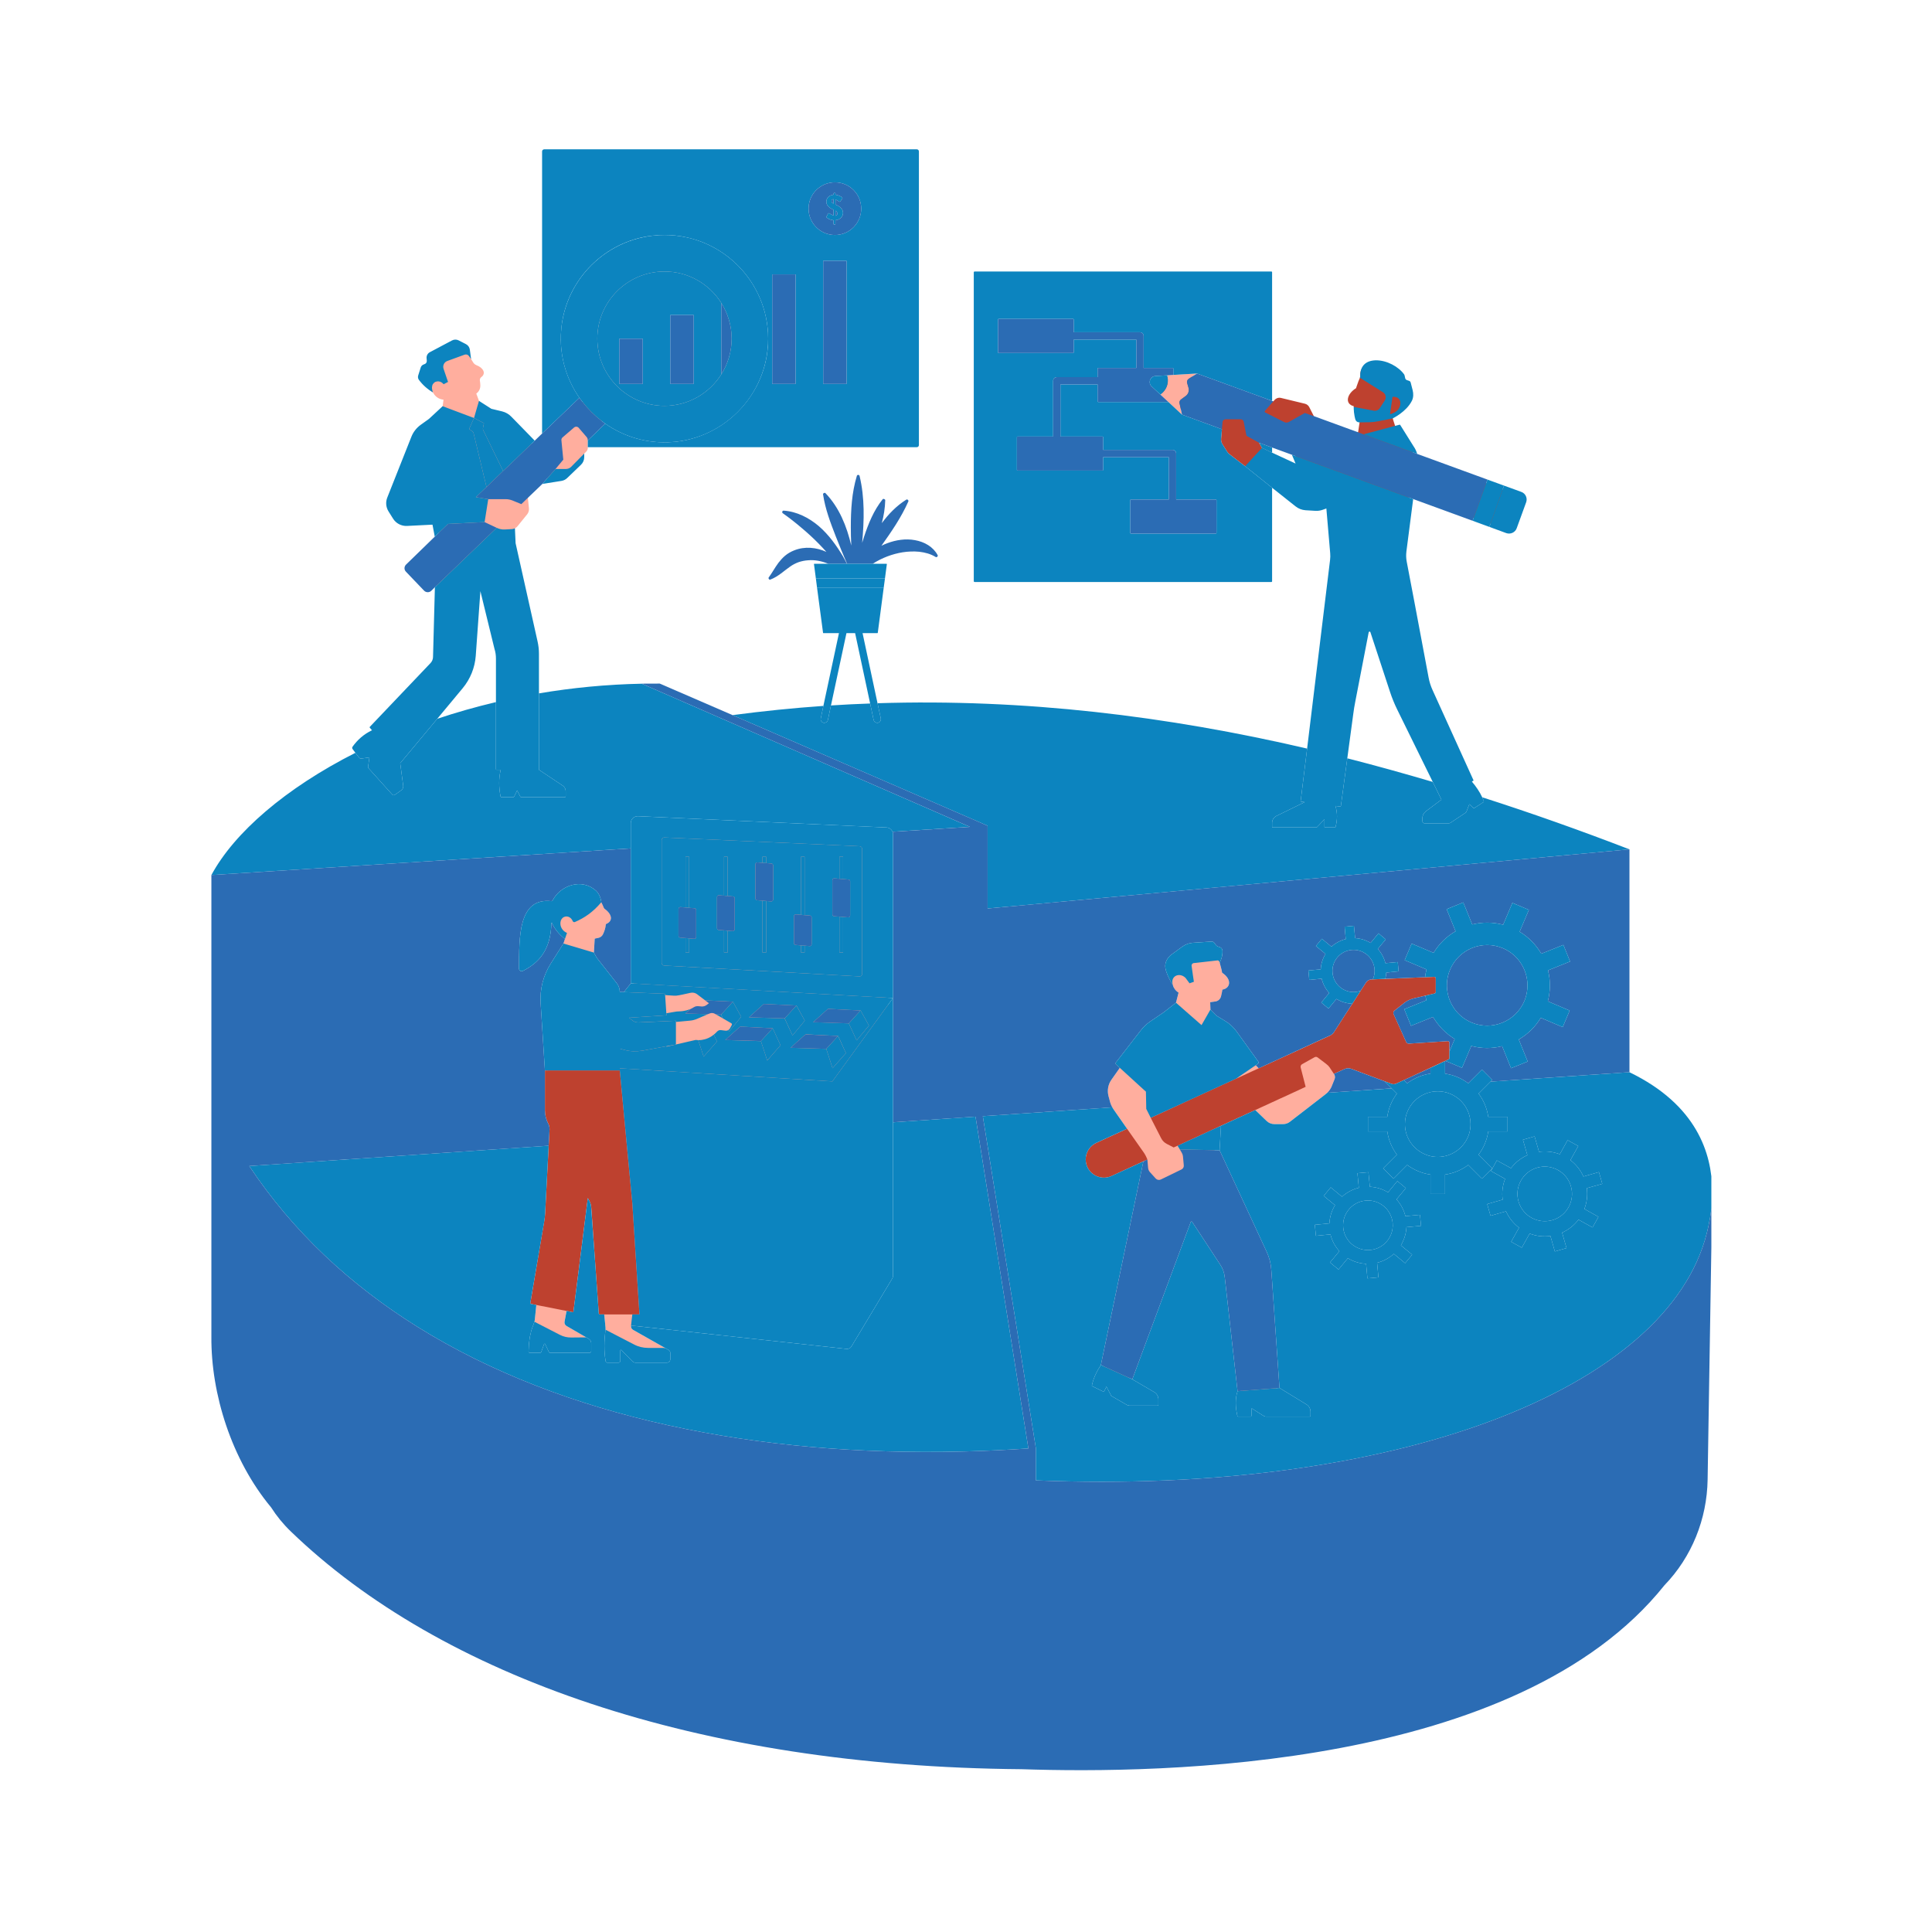 <svg xmlns="http://www.w3.org/2000/svg" xmlns:xlink="http://www.w3.org/1999/xlink" width="150" zoomAndPan="magnify" viewBox="0 0 112.5 112.5" height="150" preserveAspectRatio="xMidYMid meet" version="1.0"><defs><clipPath id="8f686d9c35"><path d="M 12.289 8.676 L 99.652 8.676 L 99.652 87 L 12.289 87 Z M 12.289 8.676 " clip-rule="nonzero"/></clipPath><clipPath id="0d1ce2485f"><path d="M 12.289 10 L 99.652 10 L 99.652 103.504 L 12.289 103.504 Z M 12.289 10 " clip-rule="nonzero"/></clipPath></defs><path fill="#ffae9e" d="M 30.453 46.18 L 32.809 46.336 C 32.844 46.336 32.871 46.309 32.871 46.273 L 32.863 46.105 C 32.863 45.973 32.801 45.852 32.688 45.777 L 31.316 44.914 L 31.129 38.062 C 31.129 37.82 31.102 37.578 31.047 37.34 L 29.773 31.73 L 29.984 30.762 C 30.047 30.73 30.105 30.684 30.148 30.625 L 30.703 29.941 C 30.777 29.844 30.812 29.723 30.801 29.602 L 30.738 28.988 L 31.383 27.887 L 32.543 27.824 C 32.672 27.809 32.797 27.746 32.887 27.656 L 33.59 27.094 C 33.711 26.973 33.941 26.789 33.941 26.621 L 34.02 26.414 L 34.148 26.285 C 34.172 26.258 34.191 26.227 34.203 26.195 C 34.219 26.164 34.227 26.129 34.227 26.094 L 34.227 25.645 L 35.035 24.512 L 35.199 24.281 C 35.688 24.621 36.371 24.965 36.949 25.148 C 37.531 25.336 38.148 25.438 38.793 25.438 C 42.121 25.438 44.48 23.133 44.48 19.805 C 44.48 16.477 41.953 14.156 38.625 14.156 C 35.293 14.156 33.008 16.391 33.008 19.723 C 33.008 20.996 33.305 22.367 33.988 23.344 L 33.922 23.402 L 31.082 25.953 L 29.691 24.418 C 29.547 24.27 29.359 24.16 29.152 24.109 L 28.523 23.957 L 27.891 23.344 L 27.809 23.117 L 27.734 22.918 C 27.891 22.809 27.977 22.625 27.969 22.438 C 27.969 22.426 27.969 22.418 27.969 22.41 C 27.965 22.324 27.957 22.238 27.941 22.152 C 27.938 22.133 27.941 22.105 27.945 22.082 C 27.957 22.039 27.98 21.996 28.02 21.965 C 28.133 21.887 28.176 21.789 28.172 21.688 C 28.168 21.652 28.156 21.617 28.141 21.578 C 28.078 21.453 27.938 21.336 27.73 21.258 C 27.676 21.238 27.633 21.203 27.594 21.16 C 27.582 21.141 27.562 21.121 27.551 21.102 C 27.535 21.078 27.52 21.055 27.508 21.031 C 27.48 20.988 27.457 20.949 27.43 20.906 L 27.324 20.516 C 27.305 20.379 27.223 20.262 27.102 20.199 L 26.68 19.98 C 26.555 19.918 26.41 19.918 26.285 19.98 L 25.164 20.547 C 25.039 20.613 24.965 20.75 24.977 20.891 L 24.992 21.039 C 24.996 21.133 24.879 21.211 24.789 21.238 L 24.766 21.242 C 24.672 21.273 24.602 21.344 24.57 21.434 L 24.508 21.863 C 24.477 21.949 24.492 22.043 24.547 22.117 C 24.66 22.27 24.75 22.41 24.848 22.531 C 24.945 22.652 25.055 22.758 25.215 22.852 C 25.273 22.977 25.371 23.086 25.5 23.168 C 25.59 23.223 25.699 23.262 25.824 23.273 L 25.82 23.312 L 25.777 23.652 L 25.199 24.543 L 24.715 24.887 C 24.469 25.066 24.281 25.309 24.172 25.59 L 22.828 28.707 C 22.723 28.973 22.75 29.273 22.902 29.516 L 23.16 29.934 C 23.336 30.215 23.645 30.375 23.973 30.359 L 25.461 30.289 L 25.547 31.027 L 25.59 31.363 L 23.852 32.91 C 23.734 33.027 23.73 33.215 23.844 33.332 L 24.789 34.109 C 24.902 34.23 25.098 34.23 25.215 34.109 L 25.418 33.906 L 25.512 38.434 C 25.512 38.562 25.461 38.684 25.371 38.777 L 21.75 42.422 C 21.738 42.434 21.738 42.453 21.75 42.465 L 21.879 42.617 C 21.848 42.633 21.816 42.648 21.785 42.664 C 21.344 42.875 20.977 43.078 20.715 43.457 C 20.684 43.496 20.688 43.547 20.719 43.586 L 21 43.898 C 21.055 43.969 21.094 43.984 21.133 43.977 L 21.672 43.973 L 21.582 44.613 C 21.578 44.645 21.586 44.68 21.609 44.703 L 22.828 46.059 C 22.867 46.102 22.93 46.105 22.977 46.074 L 23.23 45.906 C 23.316 45.848 23.359 45.746 23.348 45.645 L 23.098 44.262 L 23.125 44.23 L 26.766 39.895 C 27.207 39.363 27.473 38.703 27.523 38.012 L 27.914 33.785 L 29.043 37.777 C 29.098 37.961 29.129 38.152 29.129 38.348 L 29.066 44.645 C 29.066 44.668 29.086 44.684 29.105 44.684 L 29.344 44.684 C 29.336 44.73 29.328 44.777 29.316 44.824 C 29.219 45.301 29.203 45.785 29.293 46.254 C 29.301 46.281 29.328 46.305 29.359 46.305 L 29.828 46.305 C 29.852 46.305 29.875 46.289 29.887 46.266 L 30.105 45.785 L 30.395 46.145 C 30.406 46.164 30.426 46.18 30.453 46.18 Z M 38.691 15.809 C 40.852 15.809 42.605 17.562 42.605 19.723 C 42.605 21.879 40.852 23.633 38.691 23.633 C 36.535 23.633 34.781 21.879 34.781 19.723 C 34.781 17.562 36.535 15.809 38.691 15.809 Z M 51.781 48.766 L 51.57 74.156 C 51.57 74.207 51.555 74.258 51.527 74.301 L 49.426 78.105 C 49.367 78.203 49.258 78.258 49.145 78.246 L 36.746 77.184 L 36.746 77.207 C 36.734 77.297 36.781 77.387 36.859 77.434 L 38.75 78.504 L 38.859 78.613 C 38.922 78.648 38.961 78.719 38.961 78.789 L 38.961 79.07 C 38.961 79.184 38.867 79.277 38.754 79.277 L 37.059 79.199 C 36.984 79.199 36.914 79.172 36.863 79.121 L 36.141 78.477 C 36.117 78.453 36.078 78.469 36.078 78.504 L 36.023 79.18 C 36.023 79.238 35.977 79.285 35.918 79.285 L 35.453 79.25 C 35.395 79.25 35.344 79.203 35.344 79.141 C 35.25 78.594 35.223 78.117 35.262 77.43 C 35.262 77.383 35.262 77.336 35.258 77.289 L 35.184 76.539 L 34.996 76.438 C 34.973 76.438 34.953 76.422 34.953 76.395 L 34.613 69.875 C 34.602 69.758 34.367 69.465 34.309 69.363 L 34.211 69.176 L 33.324 76.199 C 33.324 76.223 33.305 76.238 33.285 76.234 L 32.992 76.336 L 32.871 76.957 C 32.855 77.055 32.898 77.156 32.988 77.207 L 34.137 77.875 L 34.191 77.984 C 34.285 78.039 34.34 78.137 34.34 78.242 L 34.355 78.602 C 34.355 78.656 34.309 78.699 34.258 78.699 L 32.105 78.695 C 32.078 78.695 32.051 78.676 32.043 78.652 L 31.75 78.176 C 31.746 78.168 31.738 78.16 31.73 78.16 C 31.727 78.156 31.723 78.156 31.715 78.156 L 31.715 78.152 C 31.711 78.152 31.707 78.164 31.703 78.164 C 31.695 78.168 31.688 78.172 31.688 78.18 C 31.688 78.18 31.684 78.18 31.684 78.18 L 31.504 78.652 C 31.496 78.68 31.473 78.699 31.441 78.699 L 30.914 78.66 C 30.875 78.66 30.844 78.629 30.844 78.59 C 30.844 78.531 30.844 78.379 30.852 78.293 C 30.855 78.23 31.008 77.52 31.02 77.484 C 31.055 77.355 31.109 77.012 31.121 76.965 C 31.129 76.926 31.133 76.895 31.141 76.855 L 31.23 75.988 L 31.059 75.812 C 31.043 75.809 31.027 75.789 31.031 75.77 L 32.031 71.199 C 32.055 71.055 32.07 70.906 32.078 70.758 L 32.203 65.703 L 32.203 65.672 C 32.203 65.57 32.18 65.48 32.137 65.395 C 32.004 65.145 31.934 64.867 31.934 64.59 L 31.906 62.332 L 31.66 58.402 C 31.609 57.602 31.746 56.891 32.176 56.207 L 32.809 54.941 L 32.902 54.66 L 32.887 54.672 C 32.617 54.328 32.238 53.891 32.105 53.578 C 32.098 53.562 32.082 53.566 32.078 53.582 C 32.039 55.188 31.379 56.008 30.465 56.473 C 30.363 56.523 30.32 56.469 30.32 56.355 C 30.324 54.523 30.203 52.398 32.129 52.613 C 32.16 52.613 32.195 52.598 32.211 52.566 C 32.664 51.699 33.773 51.188 34.609 51.949 C 34.887 52.207 35.012 52.539 35.012 52.539 C 35.066 52.648 35.117 52.75 35.156 52.855 C 35.168 52.883 35.188 52.91 35.211 52.926 C 35.656 53.246 35.703 53.633 35.301 53.801 C 35.285 53.809 35.277 53.82 35.277 53.832 C 35.254 54.043 35.203 54.211 35.113 54.398 C 35.062 54.508 34.961 54.59 34.84 54.613 L 34.648 54.652 C 34.637 54.656 34.629 54.664 34.629 54.676 L 34.578 55.469 L 34.566 55.789 C 34.602 55.852 34.641 55.91 34.684 55.969 L 35.812 57.352 C 35.926 57.496 35.984 57.672 35.984 57.855 L 36.359 57.98 L 36.895 57.301 L 36.91 48.242 C 36.91 48.016 37.102 47.832 37.328 47.844 L 51.398 48.367 C 51.613 48.375 51.781 48.551 51.781 48.766 Z M 84.25 60.844 L 84.211 61.512 C 84.211 61.547 84.188 61.578 84.156 61.59 L 81.332 62.898 C 81.238 62.945 81.129 62.949 81.035 62.91 L 78.816 62.039 L 78.73 62.008 C 78.605 61.961 78.469 61.969 78.348 62.023 L 77.672 62.531 L 77.688 62.555 C 77.715 62.594 77.73 62.641 77.734 62.688 C 77.738 62.738 77.734 62.785 77.715 62.832 L 77.555 63.23 C 77.535 63.273 77.516 63.316 77.492 63.355 C 77.484 63.371 77.477 63.387 77.465 63.406 C 77.453 63.426 77.438 63.449 77.422 63.469 C 77.406 63.488 77.395 63.508 77.379 63.527 C 77.367 63.543 77.352 63.559 77.34 63.574 C 77.293 63.625 77.242 63.676 77.184 63.723 L 77.074 63.805 L 75.113 65.32 C 75 65.41 74.859 65.457 74.715 65.457 L 74.207 65.457 C 74.039 65.457 73.875 65.391 73.754 65.273 L 73.094 64.637 L 71.004 65.367 L 70.961 65.617 L 70.957 65.617 L 70.688 67.148 L 73.434 72.91 C 73.59 73.246 73.684 73.602 73.707 73.969 L 74.312 80.832 L 74.324 80.969 L 75.887 81.816 C 76.031 81.91 76.168 81.945 76.168 82.117 L 76.168 82.344 C 76.168 82.375 76.145 82.398 76.113 82.398 L 73.789 82.367 C 73.734 82.367 73.676 82.352 73.625 82.32 L 72.816 81.844 C 72.801 81.836 72.785 81.844 72.785 81.859 L 72.785 82.258 C 72.785 82.289 72.762 82.312 72.73 82.312 L 72.199 82.289 C 72.176 82.289 72.152 82.273 72.145 82.246 C 72.031 81.746 72.148 81.41 72.289 80.992 C 72.293 80.98 72.297 80.969 72.301 80.961 L 71.5 74.195 C 71.469 73.938 71.379 73.688 71.238 73.469 L 69.383 70.77 C 69.363 70.738 69.312 70.742 69.305 70.777 L 65.699 80.363 L 67.066 81.156 C 67.219 81.242 67.328 81.258 67.328 81.43 L 67.328 81.758 C 67.328 81.777 67.312 81.793 67.289 81.793 L 65.789 81.625 C 65.738 81.625 65.688 81.613 65.641 81.586 L 64.812 81.148 C 64.812 81.145 64.809 81.145 64.809 81.141 L 64.473 80.508 L 64.238 80.895 C 64.227 80.898 64.223 80.902 64.215 80.902 L 63.688 80.59 C 63.68 80.586 63.672 80.574 63.676 80.57 C 63.758 80.152 64.016 79.977 64.27 79.59 L 64.277 79.566 L 66.684 67.578 L 66.695 67.512 L 64.75 68.211 C 64.605 68.277 64.453 68.305 64.305 68.305 C 63.906 68.305 63.75 68.145 63.57 67.758 C 63.324 67.223 63.566 66.961 64.102 66.719 L 65.629 65.727 L 64.941 64.742 L 64.82 64.566 C 64.773 64.5 64.738 64.43 64.707 64.355 C 64.684 64.309 64.668 64.258 64.652 64.211 L 64.551 63.836 C 64.461 63.508 64.52 63.156 64.715 62.883 L 65.207 62.18 L 64.969 61.965 C 64.945 61.945 64.945 61.914 64.961 61.895 L 66.566 60.203 C 66.715 60.008 66.895 59.836 67.098 59.699 L 67.898 59.152 L 68.477 58.387 L 68.633 57.801 C 68.445 57.684 68.332 57.52 68.297 57.363 C 68.297 57.359 67.91 56.762 67.91 56.344 C 67.91 56.324 67.91 56.309 67.914 56.293 C 67.934 56.035 68.086 55.809 68.293 55.656 L 68.867 55.32 C 69.047 55.195 69.254 55.117 69.473 55.105 L 70.418 54.941 C 70.488 54.938 70.555 54.969 70.598 55.027 L 70.676 55.133 C 70.711 55.184 70.762 55.219 70.82 55.238 L 70.914 55.27 C 71 55.297 71.047 55.293 71.055 55.379 C 71.055 55.445 71.055 55.508 71.047 55.566 L 71.055 55.57 L 71.047 55.578 C 71.027 55.848 71.023 56.062 71.023 56.062 C 71.07 56.23 71.137 56.488 71.164 56.641 C 71.766 57.043 71.641 57.551 71.18 57.625 C 71.16 57.766 71.133 57.906 71.094 58.039 C 71.047 58.188 70.922 58.297 70.766 58.316 L 70.469 58.359 L 70.484 58.789 L 70.75 59.266 L 71.246 59.566 C 71.516 59.727 71.746 59.941 71.93 60.195 L 73.164 61.785 C 73.191 61.828 73.184 61.883 73.145 61.91 L 73.121 62.027 L 73.293 62.207 L 77.367 60.594 L 77.594 60.488 C 77.684 60.445 77.754 60.383 77.805 60.305 L 79.688 57.465 C 79.754 57.359 79.871 57.293 80 57.285 L 83.371 56.996 C 83.422 56.996 83.461 57.035 83.461 57.086 L 83.395 57.68 C 83.395 57.719 83.367 57.754 83.328 57.766 L 82.09 58.031 C 81.891 58.078 81.703 58.172 81.543 58.297 L 80.984 58.742 C 80.926 58.789 80.906 58.875 80.938 58.945 L 81.727 60.906 C 81.758 60.973 81.824 61.012 81.891 61.004 L 84.156 60.754 C 84.207 60.75 84.25 60.793 84.25 60.844 Z M 68.039 23.41 L 67.574 22.98 C 67.602 22.961 67.621 22.938 67.645 22.918 C 67.922 22.672 68.055 22.359 67.988 21.957 C 67.984 21.926 67.977 21.891 67.969 21.855 L 68.328 21.832 L 69.703 21.746 L 69.402 21.941 L 69.223 22.051 C 69.137 22.105 69.098 22.207 69.125 22.305 L 69.207 22.59 C 69.254 22.766 69.188 22.953 69.043 23.059 L 68.77 23.258 C 68.695 23.312 68.66 23.402 68.68 23.492 L 68.754 23.809 L 68.828 24.145 Z M 68.039 23.41 " fill-opacity="1" fill-rule="nonzero"/><path fill="#be412f" d="M 84.305 60.625 L 82.043 60.77 C 81.973 60.777 81.906 60.734 81.879 60.672 L 81.152 59.055 C 81.117 58.984 81.137 58.902 81.195 58.852 L 81.727 58.434 L 81.754 58.41 C 81.914 58.281 82.102 58.191 82.301 58.141 L 83 57.977 L 83.535 57.852 C 83.578 57.84 83.605 57.805 83.605 57.766 L 83.605 56.969 C 83.605 56.918 83.562 56.879 83.512 56.883 L 82.98 56.902 L 80.664 57 L 79.941 57.027 L 79.852 57.031 C 79.727 57.039 79.609 57.102 79.543 57.211 L 79.23 57.691 L 78.727 58.477 L 78.383 59.004 L 77.672 60.109 C 77.621 60.188 77.547 60.25 77.461 60.293 L 77.234 60.398 L 73.293 62.207 L 71.969 62.816 L 71.961 62.816 L 71.52 63.02 L 71.234 63.148 L 71.141 63.191 L 68.953 64.195 L 68.34 64.48 L 67.008 65.094 L 67.613 66.277 L 67.613 66.281 L 67.617 66.285 C 67.688 66.426 67.805 66.539 67.945 66.613 C 67.914 66.598 67.887 66.578 67.859 66.555 C 67.887 66.578 67.918 66.598 67.949 66.613 L 68.344 66.816 L 68.57 66.715 L 69.094 66.473 L 69.629 66.227 L 70.512 65.82 L 70.957 65.617 L 70.961 65.617 L 71.098 65.555 L 73.094 64.637 L 74.461 64.008 L 74.512 63.984 L 74.934 63.793 L 76.027 63.285 L 75.738 62.16 C 75.719 62.082 75.754 62 75.824 61.965 L 76.547 61.562 C 76.562 61.551 76.578 61.547 76.594 61.543 C 76.598 61.543 76.598 61.543 76.598 61.543 C 76.609 61.543 76.625 61.539 76.641 61.543 C 76.641 61.543 76.645 61.543 76.645 61.543 C 76.66 61.543 76.676 61.547 76.688 61.551 C 76.691 61.555 76.695 61.559 76.703 61.562 C 76.711 61.566 76.715 61.57 76.723 61.574 C 76.727 61.574 76.727 61.574 76.73 61.574 C 76.73 61.578 76.73 61.578 76.73 61.578 L 76.902 61.707 L 77.18 61.918 L 77.238 61.965 C 77.309 62.016 77.371 62.078 77.422 62.152 L 77.672 62.531 L 78.293 62.25 C 78.414 62.195 78.551 62.188 78.676 62.234 L 78.762 62.266 L 80.621 62.961 L 81.016 63.109 C 81.113 63.145 81.223 63.141 81.312 63.094 L 81.754 62.891 L 83.297 62.176 L 84.145 61.781 L 84.172 61.773 L 84.348 61.691 C 84.379 61.68 84.402 61.645 84.402 61.609 L 84.402 60.715 C 84.402 60.664 84.355 60.617 84.305 60.625 Z M 66.781 67.445 C 66.75 67.363 66.707 67.285 66.664 67.211 C 66.645 67.188 66.633 67.156 66.613 67.129 L 65.629 65.727 L 63.84 66.547 C 63.449 66.727 63.219 67.109 63.219 67.512 C 63.219 67.66 63.25 67.812 63.316 67.957 C 63.562 68.492 64.195 68.723 64.727 68.48 L 66.574 67.629 L 66.684 67.578 L 66.812 67.52 Z M 36.988 72.684 L 36.824 70.105 L 36.473 66.406 L 36.441 66.062 L 36.297 64.523 L 36.09 62.332 L 31.73 62.332 L 31.73 64.648 C 31.73 64.926 31.801 65.203 31.934 65.453 C 31.977 65.539 32 65.629 32 65.73 L 32 65.762 L 31.977 66.219 L 31.949 66.715 L 31.742 70.656 C 31.734 70.805 31.719 70.953 31.691 71.102 L 31.062 74.812 L 30.879 75.883 C 30.875 75.902 30.887 75.922 30.91 75.926 L 31.23 75.988 L 32.992 76.336 L 33.348 76.41 C 33.371 76.414 33.391 76.398 33.391 76.379 L 33.711 73.859 L 34.227 69.762 L 34.328 69.949 C 34.383 70.055 34.414 70.164 34.426 70.281 L 34.656 73.52 L 34.867 76.496 C 34.871 76.52 34.887 76.539 34.91 76.539 L 37.203 76.539 C 37.223 76.539 37.238 76.523 37.234 76.508 Z M 88.277 28.832 L 87.637 28.551 L 87.363 28.453 L 86.402 28.102 L 82.34 26.527 C 82.301 26.375 82.23 26.23 82.129 26.086 L 81.488 24.875 C 81.48 24.859 81.465 24.855 81.449 24.859 L 81.238 24.805 L 81.148 24.527 L 81.098 24.363 C 81.102 24.359 81.238 24.168 81.473 23.992 C 81.711 23.816 81.906 23.59 82.07 23.262 C 82.164 23.078 82.164 22.855 82.113 22.648 L 81.984 22.324 C 81.977 22.273 81.941 22.234 81.891 22.219 L 81.762 22.176 C 81.715 22.156 81.68 22.117 81.664 22.066 L 81.633 21.906 C 81.629 21.887 81.617 21.867 81.605 21.848 C 81.273 21.383 80.73 21.152 80.098 21.152 C 79.402 21.168 79.191 21.414 79.207 21.926 L 79.188 21.996 C 79.164 22.043 79.148 22.094 79.129 22.137 C 79.109 22.176 79.094 22.219 79.082 22.258 C 79.055 22.324 79.031 22.387 79.012 22.453 C 78.992 22.504 78.977 22.555 78.961 22.605 C 78.43 22.93 78.285 23.516 78.828 23.652 L 78.828 23.695 C 78.828 23.734 78.867 23.77 78.871 23.805 C 78.875 23.945 78.906 24.039 78.934 24.191 C 78.938 24.223 78.945 24.27 78.945 24.27 L 78.98 24.395 C 79.012 24.496 79.031 24.539 79.141 24.539 L 79.168 24.594 L 79.082 25.172 L 78.918 25.223 L 76.629 24.402 L 76.504 24.23 L 76.238 23.707 C 76.188 23.609 76.094 23.535 75.984 23.508 L 74.594 23.172 C 74.457 23.137 74.312 23.184 74.215 23.293 L 74.145 23.371 L 73.988 23.391 L 69.672 21.938 L 69.402 21.941 L 69.223 22.051 C 69.137 22.105 69.098 22.207 69.125 22.305 L 69.207 22.59 C 69.254 22.766 69.188 22.953 69.043 23.059 L 68.77 23.258 C 68.695 23.312 68.66 23.402 68.68 23.492 L 68.754 23.809 L 68.875 23.906 L 71.152 24.992 L 71.105 25.551 C 71.098 25.668 71.125 25.785 71.191 25.883 L 71.465 26.312 C 71.5 26.367 71.539 26.41 71.59 26.445 L 72.047 26.801 L 72.504 27.148 L 72.73 27.148 L 75.441 29.344 C 75.609 29.477 75.812 29.555 76.023 29.566 L 76.605 29.605 C 76.742 29.613 76.883 29.594 77.016 29.547 L 77.363 29.445 L 77.344 29.457 L 77.645 32.312 C 77.656 32.441 77.656 32.574 77.641 32.703 L 75.844 46.555 L 76.219 46.668 L 74.465 47.613 C 74.312 47.688 74.199 47.68 74.199 47.852 L 74.199 48.094 C 74.199 48.102 74.207 48.113 74.219 48.113 L 76.602 48.027 C 76.605 48.027 76.613 48.027 76.617 48.023 L 77.211 47.559 L 77.203 48.059 C 77.203 48.07 77.215 48.082 77.227 48.082 L 77.695 48.07 C 77.707 48.07 77.715 48.062 77.719 48.051 C 77.828 47.637 77.766 47.184 77.637 46.777 L 77.922 46.812 C 77.941 46.812 77.953 46.801 77.957 46.785 L 78.523 41.438 C 78.559 41.199 78.594 40.961 78.641 40.727 L 79.621 36.609 C 79.629 36.559 79.863 36.617 79.875 36.668 L 81.188 40.191 C 81.301 40.535 81.438 40.871 81.598 41.199 L 84.094 46.551 L 83.094 47.297 C 82.969 47.391 82.914 47.395 82.914 47.551 L 82.914 47.73 C 82.914 47.801 82.969 47.855 83.039 47.855 L 84.336 47.797 C 84.371 47.797 84.414 47.781 84.445 47.762 L 85.246 47.195 C 85.258 47.18 85.273 47.16 85.285 47.145 L 85.516 46.625 L 85.824 46.945 C 85.848 46.977 85.891 46.984 85.922 46.965 L 86.242 46.656 C 86.27 46.641 86.281 46.605 86.27 46.574 C 86.129 46.18 85.793 45.883 85.5 45.547 L 85.59 45.492 C 85.598 45.484 85.602 45.477 85.598 45.469 L 82.91 40.398 C 82.805 40.164 82.727 39.922 82.68 39.672 L 81.863 35.32 L 81.422 32.758 C 81.383 32.562 81.379 32.359 81.402 32.156 L 82.062 28.777 L 85.828 30.148 L 86.801 30.5 L 87.551 30.648 C 87.797 30.742 88.066 30.613 88.152 30.367 L 88.559 29.434 C 88.648 29.188 88.523 28.918 88.277 28.832 Z M 73.488 26.09 L 73.484 26.086 L 73.32 25.785 L 73.484 25.695 L 75.133 26.234 L 75.391 26.395 L 75.621 27.148 Z M 67.953 21.957 L 67.27 22.039 C 66.965 22.059 66.918 22.207 67.145 22.418 L 67.574 22.852 L 67.629 22.906 L 67.645 22.918 C 67.922 22.672 68.055 22.359 67.988 21.957 Z M 67.953 21.957 " fill-opacity="1" fill-rule="nonzero"/><g clip-path="url(#8f686d9c35)"><path fill="#0c84bf" d="M 94.879 62.434 L 94.773 62.441 L 86.793 62.984 L 86.098 63.68 C 86.391 64.07 86.586 64.531 86.66 65.031 L 87.785 65.031 L 87.785 65.883 L 86.66 65.883 C 86.586 66.383 86.391 66.844 86.098 67.234 L 86.895 68.031 L 86.293 68.633 L 85.496 67.836 C 85.109 68.125 84.648 68.324 84.145 68.395 L 84.145 69.523 L 83.297 69.523 L 83.297 68.395 C 82.793 68.324 82.332 68.125 81.941 67.836 L 81.145 68.633 L 80.543 68.031 L 81.34 67.234 C 81.051 66.844 80.852 66.383 80.781 65.883 L 79.656 65.883 L 79.656 65.031 L 80.781 65.031 C 80.852 64.531 81.051 64.07 81.34 63.68 L 81.035 63.375 L 77.285 63.633 C 77.254 63.664 77.219 63.691 77.184 63.719 L 77.074 63.805 L 75.113 65.32 C 75 65.41 74.859 65.457 74.715 65.457 L 74.207 65.457 C 74.039 65.457 73.875 65.391 73.754 65.273 L 73.094 64.637 L 71.098 65.555 L 70.961 65.617 L 71.098 65.555 L 71.016 66.98 L 72.82 70.867 L 73.754 72.883 C 73.91 73.215 74.004 73.574 74.027 73.941 L 74.066 74.484 L 74.504 80.82 L 74.312 80.836 L 74.504 80.82 L 76.078 81.781 C 76.223 81.871 76.312 82.031 76.312 82.207 L 76.312 82.434 C 76.312 82.461 76.289 82.488 76.262 82.488 L 73.73 82.488 C 73.672 82.488 73.617 82.469 73.566 82.438 L 72.906 82.02 C 72.891 82.008 72.871 82.02 72.871 82.035 L 72.871 82.434 C 72.871 82.461 72.848 82.488 72.82 82.488 L 72.105 82.488 C 72.078 82.488 72.059 82.469 72.051 82.445 C 71.934 81.93 71.918 81.445 72.062 81.008 L 72.289 80.992 L 72.062 81.008 L 71.422 75.305 L 71.316 74.363 C 71.289 74.105 71.199 73.855 71.055 73.641 L 69.957 71.965 L 69.418 71.148 C 69.398 71.117 69.348 71.121 69.336 71.16 L 68.883 72.375 L 67.32 76.582 L 65.934 80.316 L 67.207 81.059 C 67.359 81.145 67.453 81.309 67.453 81.484 L 67.453 81.809 C 67.453 81.828 67.434 81.848 67.414 81.848 L 65.766 81.848 C 65.715 81.848 65.664 81.832 65.621 81.809 L 64.719 81.289 C 64.715 81.289 64.715 81.285 64.711 81.285 L 64.426 80.738 L 64.289 81.035 C 64.277 81.039 64.273 81.039 64.266 81.043 L 63.59 80.711 C 63.582 80.707 63.578 80.699 63.578 80.691 C 63.66 80.273 63.848 79.875 64.102 79.488 L 64.277 79.566 L 64.102 79.488 L 64.527 77.453 L 65.301 73.746 L 66.578 67.629 L 64.727 68.477 C 64.195 68.723 63.562 68.488 63.316 67.957 C 63.074 67.422 63.305 66.793 63.84 66.547 L 65.629 65.727 L 64.941 64.742 L 64.82 64.566 C 64.801 64.539 64.785 64.512 64.77 64.48 L 57.508 64.977 L 57.484 64.977 L 57.23 64.996 L 57.281 65.324 L 57.293 65.391 L 59.473 79.023 L 60.316 84.312 L 60.316 86.203 C 81.215 87.062 97.105 80.902 99.387 71.801 C 99.496 71.367 99.668 70.617 99.699 69.707 L 99.703 69.395 C 99.703 69.363 99.703 69.336 99.703 69.305 C 99.676 67.176 98.816 64.336 94.879 62.434 Z M 82.23 73.059 L 81.82 73.555 L 81.164 73.012 C 80.891 73.258 80.559 73.441 80.188 73.531 L 80.266 74.379 L 79.625 74.438 L 79.547 73.59 C 79.16 73.574 78.801 73.457 78.484 73.266 L 77.941 73.922 L 77.445 73.512 L 77.539 73.402 L 77.992 72.855 C 77.742 72.586 77.562 72.25 77.473 71.879 L 76.625 71.961 L 76.562 71.32 L 77.41 71.238 C 77.43 70.855 77.547 70.492 77.738 70.18 L 77.078 69.637 L 77.488 69.141 L 78.145 69.684 C 78.418 69.438 78.75 69.254 79.125 69.164 L 79.059 68.484 L 79.043 68.316 L 79.641 68.262 L 79.684 68.258 L 79.766 69.105 C 80.148 69.125 80.508 69.238 80.824 69.43 L 81.367 68.773 L 81.863 69.184 L 81.316 69.84 C 81.566 70.113 81.746 70.445 81.836 70.816 L 82.684 70.738 L 82.746 71.379 L 81.898 71.457 C 81.887 71.676 81.844 71.887 81.773 72.086 C 81.719 72.234 81.656 72.379 81.574 72.516 Z M 92.258 70.398 L 93.078 70.855 L 92.734 71.473 L 91.914 71.02 C 91.672 71.34 91.348 71.602 90.961 71.777 L 91.219 72.676 L 90.539 72.871 L 90.281 71.973 C 89.863 72.027 89.449 71.977 89.07 71.832 L 88.613 72.652 L 87.996 72.309 L 88.453 71.488 C 88.129 71.242 87.867 70.918 87.695 70.535 L 86.793 70.793 L 86.723 70.547 L 86.598 70.113 L 87.5 69.855 C 87.441 69.438 87.496 69.02 87.641 68.645 L 86.82 68.188 L 87.16 67.57 L 87.984 68.023 C 88.227 67.703 88.551 67.438 88.938 67.266 L 88.68 66.367 L 89.359 66.172 L 89.617 67.07 C 90.035 67.016 90.449 67.066 90.828 67.211 L 91.281 66.391 L 91.902 66.734 L 91.445 67.555 C 91.77 67.801 92.031 68.125 92.203 68.508 L 93.105 68.25 L 93.188 68.535 L 93.301 68.934 L 92.398 69.188 C 92.457 69.609 92.402 70.023 92.258 70.398 Z M 81.094 71.211 C 81.141 71.703 80.934 72.16 80.582 72.457 C 80.363 72.637 80.094 72.758 79.793 72.785 C 79.699 72.797 79.609 72.793 79.52 72.785 C 78.844 72.723 78.281 72.188 78.215 71.484 C 78.141 70.691 78.723 69.984 79.52 69.91 C 80.312 69.836 81.02 70.418 81.094 71.211 Z M 91.477 69.086 C 91.719 69.926 91.23 70.809 90.387 71.051 C 89.562 71.285 88.699 70.82 88.438 70.012 C 88.434 69.992 88.426 69.977 88.422 69.957 C 88.18 69.117 88.668 68.234 89.512 67.992 C 90.348 67.754 91.223 68.234 91.473 69.066 C 91.473 69.074 91.477 69.078 91.477 69.086 Z M 51.098 40.949 C 59.641 40.68 67.965 41.691 76.113 43.59 L 75.734 46.676 L 75.973 46.707 L 74.328 47.512 C 74.172 47.586 74.074 47.746 74.074 47.918 L 74.074 48.16 C 74.074 48.172 74.082 48.18 74.094 48.18 L 76.664 48.18 C 76.668 48.18 76.676 48.176 76.68 48.172 L 77.125 47.707 L 77.125 48.16 C 77.125 48.172 77.133 48.18 77.145 48.18 L 77.746 48.18 C 77.754 48.18 77.762 48.172 77.766 48.164 C 77.879 47.746 77.887 47.336 77.762 46.93 L 78.047 46.965 C 78.062 46.965 78.078 46.953 78.078 46.941 L 78.453 44.156 C 80.121 44.582 81.777 45.043 83.43 45.531 L 83.934 46.562 L 83.027 47.242 C 82.902 47.336 82.828 47.48 82.828 47.637 L 82.828 47.816 C 82.828 47.887 82.883 47.941 82.953 47.941 L 84.359 47.941 C 84.398 47.941 84.438 47.93 84.469 47.906 L 85.344 47.324 C 85.355 47.309 85.375 47.289 85.387 47.273 L 85.559 46.828 L 85.77 47.023 C 85.793 47.055 85.836 47.062 85.867 47.043 L 86.367 46.719 C 86.398 46.703 86.41 46.664 86.398 46.633 C 86.371 46.562 86.34 46.496 86.309 46.426 C 89.188 47.348 92.043 48.363 94.883 49.457 L 57.508 52.902 L 57.508 48.082 L 42.656 41.641 C 44.43 41.406 46.191 41.227 47.945 41.105 L 47.793 41.836 C 47.766 41.949 47.84 42.062 47.957 42.086 C 47.969 42.09 47.984 42.09 48 42.09 C 48.098 42.09 48.188 42.023 48.207 41.922 L 48.387 41.078 C 49.148 41.027 49.91 40.992 50.668 40.965 L 50.871 41.922 C 50.895 42.023 50.98 42.09 51.078 42.09 C 51.094 42.09 51.109 42.09 51.125 42.086 C 51.238 42.062 51.312 41.949 51.289 41.836 Z M 85.629 65.457 C 85.629 65.645 85.602 65.828 85.551 66.004 C 85.316 66.789 84.582 67.367 83.719 67.367 C 83.355 67.367 83.012 67.262 82.723 67.082 C 82.176 66.746 81.809 66.145 81.809 65.457 C 81.809 64.402 82.668 63.547 83.719 63.547 C 84.773 63.547 85.629 64.402 85.629 65.457 Z M 85.504 63.07 L 85.496 63.078 C 85.492 63.078 85.492 63.074 85.488 63.074 Z M 59.055 79.152 L 59.883 84.344 C 58.672 84.426 57.465 84.484 56.262 84.516 C 56.168 84.52 56.078 84.523 55.984 84.523 C 44.18 84.805 32.848 82.594 24.285 77.246 C 20.379 74.805 17.051 71.711 14.516 67.898 L 31.949 66.715 L 31.742 70.656 C 31.734 70.805 31.719 70.953 31.695 71.102 L 31.062 74.812 L 30.879 75.883 C 30.875 75.902 30.887 75.922 30.906 75.926 L 31.23 75.988 L 31.141 76.855 C 31.137 76.895 31.129 76.926 31.121 76.965 C 31.109 77.012 31.09 77.062 31.07 77.109 C 31.02 77.23 30.977 77.355 30.938 77.48 C 30.93 77.516 30.926 77.551 30.914 77.586 C 30.891 77.68 30.867 77.773 30.848 77.871 C 30.836 77.945 30.828 78.023 30.82 78.098 C 30.812 78.16 30.801 78.219 30.797 78.277 C 30.789 78.363 30.789 78.449 30.785 78.535 C 30.781 78.59 30.777 78.645 30.777 78.699 C 30.777 78.703 30.777 78.703 30.777 78.703 C 30.777 78.742 30.809 78.773 30.848 78.773 L 31.453 78.773 C 31.484 78.773 31.508 78.754 31.516 78.727 L 31.68 78.27 L 31.68 78.266 C 31.684 78.258 31.691 78.258 31.699 78.254 C 31.703 78.25 31.707 78.242 31.711 78.242 C 31.727 78.242 31.738 78.25 31.746 78.266 L 31.965 78.73 C 31.977 78.754 32.004 78.773 32.031 78.773 L 34.332 78.773 C 34.383 78.773 34.426 78.73 34.426 78.676 L 34.426 78.215 C 34.426 78.109 34.371 78.012 34.277 77.957 L 34.137 77.875 L 32.984 77.207 C 32.898 77.156 32.855 77.055 32.875 76.957 L 32.992 76.336 L 33.352 76.41 C 33.367 76.414 33.391 76.398 33.391 76.379 L 33.711 73.859 L 34.227 69.762 L 34.328 69.949 C 34.383 70.051 34.414 70.164 34.422 70.281 L 34.656 73.523 L 34.867 76.496 C 34.871 76.52 34.887 76.539 34.91 76.539 L 35.184 76.539 L 35.258 77.289 C 35.262 77.336 35.262 77.383 35.262 77.43 C 35.172 78.086 35.168 78.691 35.262 79.238 C 35.262 79.301 35.312 79.348 35.371 79.348 L 36.012 79.348 C 36.074 79.348 36.121 79.301 36.121 79.242 L 36.121 78.641 C 36.121 78.605 36.16 78.59 36.184 78.613 L 36.82 79.266 C 36.871 79.316 36.941 79.348 37.012 79.348 L 38.824 79.348 C 38.938 79.348 39.031 79.258 39.031 79.145 L 39.031 78.781 C 39.031 78.707 38.992 78.641 38.926 78.605 L 38.75 78.504 L 36.859 77.434 C 36.781 77.387 36.734 77.301 36.746 77.207 L 36.746 77.184 L 49.297 78.547 C 49.41 78.559 49.52 78.504 49.578 78.406 L 51.957 74.445 C 51.984 74.402 52 74.352 52 74.297 L 52 65.352 L 55.129 65.137 L 56.805 65.023 L 56.855 65.336 L 56.887 65.539 Z M 36.73 49.402 L 12.309 50.953 C 13.641 48.484 16.625 45.898 20.695 43.836 L 20.895 44.094 C 20.945 44.16 20.984 44.176 21.023 44.172 L 21.512 44.105 L 21.434 44.645 C 21.43 44.68 21.438 44.711 21.461 44.734 L 22.84 46.266 C 22.879 46.309 22.941 46.316 22.988 46.285 L 23.367 46.016 C 23.449 45.957 23.492 45.859 23.48 45.758 L 23.305 44.445 L 23.305 44.441 L 25.461 41.855 C 26.555 41.488 27.695 41.164 28.879 40.883 L 28.879 44.785 C 28.879 44.809 28.895 44.824 28.914 44.824 L 29.316 44.824 L 29.156 44.824 C 29.031 45.344 29.047 45.859 29.145 46.371 C 29.152 46.398 29.18 46.422 29.207 46.422 L 29.883 46.422 C 29.906 46.422 29.926 46.406 29.938 46.387 L 30.113 46.027 L 30.297 46.387 C 30.309 46.41 30.332 46.422 30.355 46.422 L 32.879 46.422 C 32.91 46.422 32.941 46.395 32.941 46.359 L 32.941 46.07 C 32.941 45.941 32.875 45.816 32.766 45.746 L 31.383 44.824 L 31.312 44.824 L 31.383 44.824 L 31.383 40.375 C 33.301 40.051 35.305 39.852 37.371 39.812 L 41.832 41.758 L 56.48 48.148 L 51.973 48.434 C 51.914 48.293 51.781 48.188 51.621 48.184 L 47.465 47.996 L 37.148 47.527 C 36.922 47.52 36.73 47.699 36.73 47.926 Z M 23.289 44.426 L 23.125 44.23 Z M 51.457 34.234 L 47.578 34.234 L 47.508 33.684 L 51.531 33.684 Z M 56.703 33.844 L 56.703 15.855 C 56.703 15.828 56.727 15.809 56.75 15.809 L 74.027 15.809 C 74.055 15.809 74.074 15.828 74.074 15.855 L 74.074 23.344 L 69.703 21.75 L 68.324 21.832 L 68.324 21.461 C 68.324 21.441 68.309 21.426 68.289 21.426 L 66.594 21.426 L 66.594 19.562 C 66.594 19.445 66.496 19.348 66.379 19.348 L 62.523 19.348 L 62.523 18.605 C 62.523 18.586 62.508 18.57 62.488 18.57 L 58.148 18.57 C 58.129 18.57 58.113 18.586 58.113 18.605 L 58.113 20.516 C 58.113 20.539 58.129 20.555 58.148 20.555 L 62.488 20.555 C 62.508 20.555 62.523 20.539 62.523 20.516 L 62.523 19.773 L 66.168 19.773 L 66.168 21.426 L 63.949 21.426 C 63.93 21.426 63.914 21.441 63.914 21.461 L 63.914 21.961 L 61.539 21.961 C 61.422 21.961 61.324 22.055 61.324 22.172 L 61.324 25.418 L 59.254 25.418 C 59.234 25.418 59.215 25.434 59.215 25.453 L 59.215 27.363 C 59.215 27.387 59.234 27.402 59.254 27.402 L 64.199 27.402 C 64.219 27.402 64.234 27.387 64.234 27.363 L 64.234 26.621 L 68.062 26.621 L 68.062 29.086 L 65.855 29.086 C 65.832 29.086 65.816 29.102 65.816 29.121 L 65.816 31.031 C 65.816 31.055 65.832 31.07 65.855 31.07 L 70.797 31.07 C 70.82 31.07 70.836 31.055 70.836 31.031 L 70.836 29.121 C 70.836 29.102 70.82 29.086 70.797 29.086 L 68.488 29.086 L 68.488 26.41 C 68.488 26.293 68.391 26.195 68.273 26.195 L 64.234 26.195 L 64.234 25.453 C 64.234 25.434 64.219 25.418 64.199 25.418 L 61.75 25.418 L 61.75 22.387 L 63.914 22.387 L 63.914 23.371 C 63.914 23.395 63.93 23.41 63.949 23.41 L 68.039 23.41 L 68.828 24.145 L 71.152 24.992 L 71.105 25.555 C 71.098 25.668 71.125 25.785 71.191 25.883 L 71.465 26.312 C 71.5 26.363 71.539 26.41 71.59 26.449 L 72.047 26.801 L 72.5 27.148 L 72.504 27.148 L 74.074 28.402 L 74.074 33.844 C 74.074 33.871 74.055 33.891 74.027 33.891 L 56.75 33.891 C 56.727 33.891 56.703 33.871 56.703 33.844 Z M 35.242 24.668 C 35.172 24.617 35.105 24.562 35.035 24.512 C 35.105 24.562 35.172 24.617 35.242 24.668 Z M 33.922 23.402 C 33.859 23.324 33.797 23.246 33.738 23.164 C 33.738 23.164 33.738 23.16 33.738 23.16 C 32.914 21.98 32.5 20.492 32.711 18.906 C 33.066 16.215 35.234 14.062 37.93 13.73 C 41.766 13.258 45.012 16.406 44.711 20.211 C 44.48 23.137 42.109 25.504 39.184 25.738 C 37.715 25.855 36.344 25.438 35.242 24.668 L 34.227 25.645 L 34.227 26.039 L 53.387 26.039 C 53.453 26.039 53.508 25.984 53.508 25.918 L 53.508 8.816 C 53.508 8.75 53.453 8.695 53.387 8.695 L 31.691 8.695 C 31.621 8.695 31.566 8.75 31.566 8.816 L 31.566 25.246 L 33.738 23.164 C 33.797 23.246 33.859 23.324 33.922 23.402 Z M 49.297 22.355 L 47.934 22.355 L 47.934 15.188 L 49.297 15.188 Z M 48.617 10.617 C 49.465 10.617 50.148 11.301 50.148 12.148 C 50.148 12.996 49.465 13.684 48.617 13.684 C 47.77 13.684 47.082 12.996 47.082 12.148 C 47.082 11.301 47.77 10.617 48.617 10.617 Z M 44.965 15.977 L 46.328 15.977 L 46.328 22.355 L 44.965 22.355 Z M 48.535 12.215 L 48.535 12.547 C 48.426 12.512 48.301 12.43 48.293 12.422 C 48.266 12.402 48.234 12.418 48.215 12.449 L 48.129 12.609 C 48.109 12.637 48.117 12.645 48.137 12.664 C 48.18 12.707 48.309 12.805 48.535 12.824 L 48.535 13.039 C 48.535 13.059 48.551 13.074 48.574 13.074 L 48.609 13.074 C 48.629 13.074 48.648 13.059 48.648 13.039 L 48.648 12.824 C 48.922 12.797 49.09 12.609 49.09 12.398 C 49.09 12.117 48.812 11.977 48.652 11.914 L 48.652 11.621 C 48.75 11.66 48.859 11.738 48.871 11.742 C 48.891 11.758 48.91 11.754 48.93 11.73 L 49.047 11.559 C 49.059 11.543 49.062 11.508 49.035 11.492 C 48.98 11.449 48.836 11.359 48.652 11.34 L 48.652 11.273 C 48.652 11.25 48.633 11.234 48.613 11.234 L 48.578 11.234 C 48.559 11.234 48.539 11.25 48.539 11.273 L 48.539 11.34 C 48.262 11.367 48.117 11.543 48.117 11.75 C 48.117 11.992 48.355 12.141 48.535 12.215 Z M 48.652 12.266 C 48.727 12.312 48.762 12.375 48.762 12.438 C 48.762 12.504 48.719 12.551 48.652 12.566 Z M 48.531 11.594 L 48.531 11.863 C 48.445 11.812 48.418 11.762 48.418 11.703 C 48.418 11.652 48.465 11.602 48.531 11.594 Z M 38.695 23.633 C 40.086 23.633 41.305 22.898 42 21.805 L 42 17.637 C 41.305 16.539 40.086 15.809 38.695 15.809 C 36.535 15.809 34.781 17.562 34.781 19.719 C 34.781 21.879 36.535 23.633 38.695 23.633 Z M 39.031 18.344 L 40.395 18.344 L 40.395 22.355 L 39.031 22.355 Z M 36.062 19.723 L 37.426 19.723 L 37.426 22.355 L 36.062 22.355 Z M 27.488 25.105 L 27.316 24.984 L 27.441 24.703 L 27.602 24.34 L 27.91 24.5 L 28.18 24.641 L 28.129 24.895 C 28.113 24.953 28.121 25.012 28.145 25.062 L 29.297 27.426 L 28.328 28.359 L 27.582 25.246 C 27.574 25.207 27.559 25.176 27.535 25.148 C 27.52 25.133 27.508 25.121 27.488 25.105 Z M 73.484 26.086 L 73.32 25.785 L 74.074 26.059 L 74.074 26.359 L 73.492 26.086 Z M 87.711 31.043 L 86.723 30.68 L 86.789 30.5 L 87.5 28.5 L 87.578 28.277 L 87.852 28.375 L 88.59 28.645 C 88.832 28.734 88.957 29.004 88.867 29.25 L 88.316 30.762 C 88.227 31.004 87.957 31.129 87.711 31.043 Z M 36.633 59.262 L 38.809 59.121 L 38.801 59 L 39.316 58.914 C 39.375 58.902 39.43 58.895 39.488 58.895 C 39.527 58.895 39.578 58.891 39.641 58.887 C 39.652 58.887 39.664 58.887 39.676 58.883 C 39.691 58.883 39.711 58.879 39.727 58.879 C 39.746 58.875 39.762 58.875 39.781 58.871 C 39.816 58.867 39.852 58.859 39.887 58.852 C 39.914 58.848 39.941 58.84 39.973 58.832 C 39.973 58.832 39.977 58.832 39.98 58.832 C 40.051 58.812 40.121 58.789 40.195 58.762 L 39.91 59.016 L 41.223 59.055 L 40.582 59.332 C 40.457 59.383 40.328 59.418 40.195 59.43 L 39.359 59.508 L 39.359 59.438 L 37.18 59.535 C 37.047 59.539 36.914 59.496 36.812 59.41 Z M 42 59.246 L 41.695 59.07 L 41.988 59.078 L 42.09 59.297 L 42.094 59.301 Z M 50.039 56.855 C 50.129 56.863 50.203 56.793 50.203 56.703 L 50.203 49.434 C 50.203 49.348 50.137 49.281 50.055 49.277 L 48.719 49.215 L 43.41 48.977 L 38.688 48.766 C 38.602 48.762 38.527 48.832 38.527 48.918 L 38.527 56.066 C 38.527 56.148 38.59 56.219 38.676 56.223 Z M 48.469 51.254 C 48.469 51.191 48.523 51.141 48.586 51.148 L 48.879 51.172 L 48.879 49.887 L 49.094 49.887 L 49.094 51.188 L 49.402 51.215 C 49.461 51.219 49.504 51.266 49.504 51.32 L 49.504 53.309 C 49.504 53.371 49.449 53.422 49.387 53.418 L 49.094 53.395 L 49.094 55.465 L 48.879 55.465 L 48.879 53.375 L 48.57 53.352 C 48.512 53.344 48.469 53.301 48.469 53.242 Z M 46.23 53.355 C 46.23 53.289 46.285 53.242 46.348 53.246 L 46.641 53.27 L 46.641 49.887 L 46.852 49.887 L 46.852 53.289 L 47.164 53.312 C 47.219 53.316 47.262 53.363 47.262 53.422 L 47.262 54.984 C 47.262 55.047 47.207 55.098 47.145 55.09 L 46.852 55.066 L 46.852 55.465 L 46.641 55.465 L 46.641 55.051 L 46.328 55.023 C 46.273 55.02 46.23 54.973 46.23 54.918 Z M 43.988 50.324 C 43.988 50.262 44.043 50.211 44.105 50.219 L 44.398 50.242 L 44.398 49.887 L 44.613 49.887 L 44.613 50.258 L 44.922 50.285 C 44.977 50.289 45.02 50.336 45.02 50.391 L 45.02 52.379 C 45.02 52.441 44.969 52.492 44.906 52.488 L 44.613 52.465 L 44.613 55.465 L 44.398 55.465 L 44.398 52.445 L 44.09 52.422 C 44.031 52.414 43.988 52.367 43.988 52.312 Z M 41.75 52.238 C 41.75 52.176 41.801 52.125 41.863 52.133 L 42.16 52.156 L 42.16 49.887 L 42.371 49.887 L 42.371 52.172 L 42.684 52.199 C 42.738 52.203 42.781 52.25 42.781 52.305 L 42.781 54.109 C 42.781 54.172 42.727 54.223 42.664 54.219 L 42.371 54.195 L 42.371 55.465 L 42.16 55.465 L 42.16 54.176 L 41.848 54.152 C 41.793 54.148 41.75 54.102 41.75 54.043 Z M 39.508 52.93 C 39.508 52.867 39.562 52.816 39.625 52.82 L 39.918 52.844 L 39.918 49.887 L 40.129 49.887 L 40.129 52.863 L 40.441 52.887 C 40.496 52.891 40.539 52.938 40.539 52.996 L 40.539 54.559 C 40.539 54.621 40.488 54.672 40.426 54.668 L 40.129 54.641 L 40.129 55.465 L 39.918 55.465 L 39.918 54.625 L 39.605 54.598 C 39.551 54.594 39.508 54.547 39.508 54.492 Z M 36.09 61.062 L 36.09 62.207 L 48.469 62.969 L 51.699 58.527 L 52 58.113 L 51.703 58.098 L 36.895 57.27 L 36.73 57.262 L 36.324 57.77 L 36.516 57.777 L 38.723 57.867 L 38.73 57.945 L 39.219 57.977 C 39.332 57.984 39.441 57.977 39.551 57.953 L 39.656 57.93 L 39.688 57.926 L 40.207 57.812 C 40.344 57.781 40.484 57.812 40.594 57.895 L 40.613 57.91 L 41.059 58.25 L 42.676 58.328 L 43.16 59.207 L 42.449 60.07 L 42.414 59.977 C 42.363 60.008 42.305 60.023 42.242 60.016 L 41.98 59.984 C 41.895 59.973 41.809 60.004 41.754 60.07 C 41.742 60.078 41.734 60.082 41.73 60.094 C 41.715 60.105 41.699 60.125 41.684 60.141 C 41.664 60.156 41.648 60.176 41.629 60.191 C 41.609 60.207 41.59 60.227 41.566 60.246 L 41.75 60.645 L 40.973 61.527 L 40.965 61.5 L 40.66 60.566 C 40.609 60.562 40.559 60.562 40.508 60.555 L 39.359 60.82 L 38.809 60.949 L 38.809 60.922 L 37.41 61.18 C 37.398 61.18 37.387 61.184 37.375 61.184 C 37.039 61.238 36.691 61.227 36.367 61.137 Z M 47.496 59.391 L 48.191 58.766 C 48.207 58.754 48.23 58.746 48.25 58.746 L 49.238 58.797 L 50.109 58.84 L 50.113 58.84 L 50.598 59.715 L 49.883 60.582 L 49.426 59.59 L 49.422 59.59 L 47.348 59.523 Z M 46.953 60.23 L 48.805 60.324 L 49.258 61.32 L 48.48 62.203 L 48.113 61.074 L 47 61.039 L 46.039 61.012 L 46.395 60.688 L 46.871 60.262 C 46.895 60.242 46.926 60.23 46.953 60.23 Z M 43.613 59.238 L 44.25 58.664 L 44.457 58.48 C 44.473 58.465 44.492 58.457 44.512 58.461 L 44.766 58.473 L 46.379 58.551 L 46.77 59.262 L 46.863 59.43 L 46.383 60.012 L 46.148 60.293 L 45.688 59.301 Z M 42.23 60.559 L 42.992 59.875 L 43.066 59.809 C 43.086 59.789 43.113 59.781 43.145 59.781 L 44.992 59.875 L 45.051 59.996 L 45.449 60.867 L 44.676 61.754 L 44.676 61.75 L 44.309 60.625 L 42.227 60.559 Z M 42.23 60.559 " fill-opacity="1" fill-rule="nonzero"/></g><g clip-path="url(#0d1ce2485f)"><path fill="#2b6cb4" d="M 40.395 22.355 L 39.031 22.355 L 39.031 18.344 L 40.395 18.344 Z M 42 17.637 L 42 21.805 C 42.379 21.199 42.605 20.488 42.605 19.719 C 42.605 18.953 42.379 18.242 42 17.637 Z M 46.328 15.977 L 44.965 15.977 L 44.965 22.355 L 46.328 22.355 Z M 44.855 33.75 C 45.32 33.574 45.676 33.219 46.004 32.996 C 46.168 32.879 46.324 32.801 46.504 32.734 C 46.676 32.676 46.863 32.637 47.059 32.625 C 47.449 32.59 47.848 32.672 48.234 32.828 L 49.316 32.828 C 49.242 32.684 49.168 32.535 49.086 32.395 C 48.707 31.766 48.262 31.141 47.684 30.641 C 47.109 30.148 46.387 29.781 45.629 29.734 C 45.555 29.727 45.52 29.844 45.578 29.883 C 45.977 30.164 46.332 30.445 46.68 30.742 C 47.031 31.035 47.367 31.344 47.691 31.676 C 47.836 31.824 47.98 31.98 48.121 32.137 C 47.551 31.875 46.863 31.797 46.238 32.051 C 46.051 32.125 45.867 32.23 45.715 32.359 C 45.562 32.488 45.438 32.633 45.328 32.773 C 45.113 33.062 44.965 33.352 44.762 33.625 C 44.723 33.676 44.789 33.777 44.855 33.75 Z M 24.695 34.395 C 24.809 34.512 25.004 34.516 25.121 34.395 L 25.324 34.191 L 25.422 34.098 L 27.191 32.398 L 27.992 31.629 L 28.02 31.602 L 28.922 30.734 L 28.219 30.402 L 26.09 30.508 L 25.547 31.027 L 25.316 31.25 L 23.645 32.875 C 23.527 32.988 23.523 33.176 23.641 33.293 Z M 29.445 29.066 C 29.582 29.066 29.711 29.094 29.836 29.141 C 29.84 29.141 29.844 29.145 29.848 29.145 L 29.871 29.156 L 30.359 29.355 L 30.738 28.988 L 31.582 28.18 L 31.863 27.859 L 32.348 27.309 L 32.801 26.766 L 32.73 26.039 L 32.691 25.637 C 32.684 25.574 32.707 25.516 32.754 25.473 L 33.426 24.895 C 33.508 24.824 33.629 24.832 33.699 24.914 L 34.16 25.449 C 34.203 25.496 34.223 25.559 34.223 25.625 L 34.223 25.645 L 34.227 25.645 L 35.242 24.668 C 35.172 24.617 35.105 24.562 35.035 24.512 C 34.617 24.191 34.242 23.82 33.922 23.402 C 33.859 23.324 33.797 23.246 33.738 23.164 L 31.566 25.246 L 31.137 25.66 L 30.965 25.828 L 29.742 27.004 L 29.605 27.133 L 29.297 27.426 L 28.328 28.359 L 27.711 28.949 L 28.43 29.066 Z M 37.426 19.723 L 36.062 19.723 L 36.062 22.355 L 37.426 22.355 Z M 47.082 12.148 C 47.082 11.301 47.77 10.617 48.617 10.617 C 49.465 10.617 50.148 11.301 50.148 12.148 C 50.148 12.996 49.465 13.684 48.617 13.684 C 47.77 13.684 47.082 12.996 47.082 12.148 Z M 48.117 11.75 C 48.117 11.992 48.355 12.141 48.535 12.215 L 48.535 12.547 C 48.426 12.512 48.301 12.43 48.293 12.422 C 48.266 12.402 48.234 12.418 48.215 12.449 L 48.129 12.609 C 48.109 12.637 48.117 12.645 48.137 12.664 C 48.18 12.707 48.309 12.805 48.535 12.824 L 48.535 13.039 C 48.535 13.059 48.551 13.074 48.574 13.074 L 48.609 13.074 C 48.629 13.074 48.648 13.059 48.648 13.039 L 48.648 12.824 C 48.922 12.797 49.09 12.609 49.09 12.398 C 49.09 12.117 48.812 11.977 48.652 11.914 L 48.652 11.621 C 48.75 11.66 48.859 11.738 48.871 11.742 C 48.891 11.758 48.91 11.754 48.93 11.73 L 49.047 11.559 C 49.059 11.543 49.062 11.508 49.035 11.492 C 48.98 11.449 48.836 11.359 48.652 11.34 L 48.652 11.273 C 48.652 11.25 48.633 11.234 48.613 11.234 L 48.578 11.234 C 48.559 11.234 48.539 11.25 48.539 11.273 L 48.539 11.34 C 48.262 11.367 48.117 11.543 48.117 11.75 Z M 68.754 23.809 L 68.828 24.145 L 71.152 24.992 L 71.188 24.578 C 71.191 24.512 71.234 24.457 71.293 24.43 C 71.316 24.422 71.34 24.414 71.363 24.414 L 72.246 24.414 C 72.332 24.414 72.406 24.477 72.422 24.559 L 72.43 24.613 L 72.582 25.375 L 73.32 25.785 L 74.074 26.059 L 75.227 26.48 L 75.438 26.559 L 75.445 26.562 L 77.43 27.285 L 77.73 27.395 L 79.492 28.039 L 80.078 28.254 L 80.125 28.27 L 80.562 28.43 L 82.023 28.965 L 82.289 29.059 L 85.75 30.324 L 85.816 30.145 L 86.535 28.148 L 86.617 27.926 L 82.52 26.43 L 82.395 26.383 L 82.273 26.34 L 81.812 26.172 L 80.961 25.859 L 80.434 25.668 L 80.324 25.629 L 79.402 25.293 L 79.082 25.172 L 76.504 24.23 L 76.504 24.234 L 75.98 24.047 L 75.051 24.57 C 74.969 24.617 74.863 24.621 74.781 24.578 L 74.324 24.348 L 74.074 24.219 L 73.668 24.016 C 73.641 23.996 73.629 23.953 73.656 23.926 L 74.074 23.449 L 74.145 23.371 L 74.074 23.344 L 69.703 21.75 L 69.402 21.938 L 69.223 22.051 C 69.137 22.105 69.098 22.211 69.125 22.305 L 69.207 22.586 C 69.254 22.766 69.191 22.953 69.039 23.059 L 68.77 23.258 C 68.695 23.309 68.66 23.402 68.684 23.492 Z M 50.051 27.707 C 50.035 27.637 49.914 27.633 49.895 27.707 C 49.598 28.691 49.543 29.691 49.543 30.703 C 49.543 31.055 49.551 31.41 49.57 31.766 C 49.305 30.648 48.875 29.559 48.066 28.715 C 48.023 28.668 47.914 28.723 47.926 28.785 C 48.059 29.668 48.363 30.449 48.672 31.246 C 48.883 31.773 49.094 32.305 49.328 32.828 L 50.82 32.828 C 51.359 32.48 51.961 32.258 52.559 32.16 C 52.883 32.109 53.211 32.098 53.531 32.129 C 53.855 32.168 54.18 32.246 54.484 32.434 C 54.543 32.469 54.637 32.391 54.598 32.324 C 54.477 32.094 54.281 31.891 54.047 31.742 C 53.812 31.594 53.547 31.5 53.277 31.453 C 52.738 31.352 52.172 31.441 51.672 31.629 C 51.551 31.672 51.438 31.723 51.324 31.781 C 51.906 30.961 52.473 30.145 52.895 29.195 C 52.922 29.133 52.832 29.055 52.773 29.094 C 52.203 29.453 51.742 29.93 51.348 30.461 C 51.461 30.031 51.535 29.59 51.547 29.129 C 51.547 29.066 51.438 29.023 51.398 29.07 C 50.871 29.73 50.566 30.492 50.309 31.27 C 50.273 31.383 50.238 31.496 50.203 31.609 C 50.32 30.305 50.363 28.996 50.051 27.707 Z M 58.148 20.555 L 62.488 20.555 C 62.508 20.555 62.523 20.539 62.523 20.516 L 62.523 19.773 L 66.168 19.773 L 66.168 21.426 L 63.949 21.426 C 63.93 21.426 63.914 21.441 63.914 21.461 L 63.914 21.961 L 61.539 21.961 C 61.422 21.961 61.324 22.055 61.324 22.172 L 61.324 25.418 L 59.254 25.418 C 59.234 25.418 59.215 25.434 59.215 25.453 L 59.215 27.363 C 59.215 27.387 59.234 27.402 59.254 27.402 L 64.199 27.402 C 64.219 27.402 64.234 27.387 64.234 27.363 L 64.234 26.621 L 68.062 26.621 L 68.062 29.086 L 65.855 29.086 C 65.832 29.086 65.816 29.102 65.816 29.121 L 65.816 31.031 C 65.816 31.055 65.832 31.07 65.855 31.07 L 70.797 31.07 C 70.82 31.07 70.836 31.055 70.836 31.031 L 70.836 29.121 C 70.836 29.102 70.82 29.086 70.797 29.086 L 68.488 29.086 L 68.488 26.41 C 68.488 26.293 68.391 26.195 68.273 26.195 L 64.234 26.195 L 64.234 25.453 C 64.234 25.434 64.219 25.418 64.199 25.418 L 61.75 25.418 L 61.75 22.387 L 63.914 22.387 L 63.914 23.375 C 63.914 23.395 63.93 23.41 63.949 23.41 L 68.039 23.41 L 67.574 22.98 L 67.52 22.93 L 67.059 22.5 C 66.836 22.293 66.969 21.914 67.277 21.898 L 67.969 21.855 L 68.324 21.832 L 68.324 21.461 C 68.324 21.441 68.309 21.426 68.289 21.426 L 66.594 21.426 L 66.594 19.562 C 66.594 19.445 66.5 19.348 66.379 19.348 L 62.523 19.348 L 62.523 18.605 C 62.523 18.586 62.508 18.57 62.488 18.57 L 58.148 18.57 C 58.129 18.57 58.113 18.586 58.113 18.605 L 58.113 20.516 C 58.113 20.539 58.129 20.555 58.148 20.555 Z M 49.297 15.188 L 47.934 15.188 L 47.934 22.355 L 49.297 22.355 Z M 48.762 12.438 C 48.762 12.375 48.727 12.312 48.652 12.266 L 48.652 12.566 C 48.719 12.551 48.762 12.504 48.762 12.438 Z M 60.316 86.203 L 60.316 84.312 L 59.473 79.023 L 57.293 65.391 L 57.281 65.324 L 57.23 64.996 L 57.484 64.977 L 57.508 64.977 L 64.77 64.48 C 64.723 64.395 64.68 64.305 64.652 64.211 L 64.551 63.836 C 64.461 63.508 64.52 63.156 64.715 62.879 L 65.207 62.18 L 64.969 61.961 C 64.945 61.945 64.945 61.914 64.961 61.891 L 65.488 61.211 L 66.43 59.996 C 66.578 59.801 66.762 59.629 66.961 59.492 L 67.766 58.945 L 68.477 58.387 L 68.629 57.801 C 68.445 57.684 68.332 57.52 68.297 57.363 C 68.297 57.363 67.82 56.625 67.852 56.203 C 67.875 55.949 68.023 55.719 68.234 55.57 L 68.855 55.117 C 69.035 54.988 69.242 54.914 69.461 54.898 L 70.539 54.828 C 70.613 54.824 70.68 54.855 70.719 54.914 L 70.797 55.02 C 70.832 55.07 70.883 55.105 70.945 55.125 L 71.039 55.156 C 71.121 55.184 71.18 55.262 71.184 55.352 C 71.188 55.414 71.184 55.477 71.18 55.535 L 71.184 55.539 L 71.176 55.547 C 71.156 55.816 71.023 56.062 71.023 56.062 C 71.07 56.23 71.141 56.488 71.164 56.641 C 71.766 57.043 71.637 57.551 71.18 57.625 C 71.16 57.766 71.129 57.906 71.094 58.039 C 71.047 58.188 70.922 58.297 70.766 58.316 L 70.469 58.359 L 70.484 58.793 L 70.836 59.145 L 71.332 59.445 C 71.602 59.605 71.832 59.82 72.016 60.074 L 72.027 60.09 L 73.27 61.816 C 73.297 61.855 73.289 61.914 73.246 61.941 L 73.121 62.027 L 73.293 62.207 L 77.234 60.395 L 77.461 60.293 C 77.547 60.25 77.621 60.188 77.672 60.109 L 78.383 59.004 L 78.727 58.477 L 78.723 58.445 C 78.395 58.43 78.09 58.332 77.82 58.168 L 77.359 58.727 L 76.938 58.379 L 77.398 57.82 C 77.191 57.59 77.035 57.305 76.961 56.988 L 76.238 57.059 L 76.188 56.512 L 76.906 56.445 C 76.922 56.117 77.023 55.812 77.184 55.547 L 76.625 55.086 L 76.973 54.664 L 77.531 55.125 C 77.766 54.914 78.047 54.758 78.363 54.684 L 78.297 53.961 L 78.84 53.91 L 78.91 54.629 C 79.234 54.645 79.543 54.746 79.809 54.906 L 80.27 54.348 L 80.691 54.699 L 80.23 55.254 C 80.438 55.488 80.594 55.77 80.672 56.086 L 81.391 56.02 L 81.441 56.562 L 80.723 56.633 C 80.715 56.758 80.695 56.879 80.664 56.996 L 82.98 56.902 C 83 56.75 83.027 56.598 83.066 56.449 L 81.793 55.91 L 82.199 54.945 L 83.477 55.484 C 83.797 54.953 84.242 54.523 84.758 54.227 L 84.238 52.941 L 85.207 52.547 L 85.727 53.832 C 86.309 53.688 86.926 53.688 87.527 53.848 L 88.066 52.574 L 89.027 52.98 L 88.488 54.254 C 89.023 54.578 89.449 55.02 89.75 55.535 L 91.035 55.02 L 91.426 55.988 L 90.141 56.504 C 90.18 56.66 90.207 56.816 90.227 56.977 C 90.273 57.414 90.246 57.863 90.129 58.305 L 91.402 58.844 L 90.996 59.809 L 89.719 59.266 C 89.398 59.801 88.953 60.227 88.438 60.527 L 88.957 61.812 L 87.988 62.203 L 87.469 60.918 C 86.891 61.062 86.273 61.066 85.672 60.906 L 85.133 62.18 L 84.168 61.773 L 84.145 61.785 L 84.145 62.52 C 84.645 62.59 85.102 62.785 85.488 63.074 L 85.504 63.07 L 86.293 62.281 L 86.895 62.883 L 86.793 62.984 L 94.773 62.441 L 94.879 62.434 L 94.883 62.434 L 94.883 49.457 L 57.508 52.902 L 57.508 48.082 L 42.656 41.641 L 38.418 39.805 L 37.367 39.809 L 37.371 39.812 L 41.832 41.758 L 56.48 48.148 L 51.973 48.434 C 51.988 48.48 52 48.527 52 48.578 L 52 65.352 L 55.129 65.137 L 56.805 65.023 L 56.855 65.336 L 56.887 65.539 L 59.055 79.152 L 59.883 84.344 C 58.672 84.426 57.465 84.484 56.262 84.516 C 56.168 84.52 56.078 84.523 55.984 84.523 C 44.18 84.805 32.848 82.594 24.285 77.246 C 20.379 74.805 17.051 71.711 14.516 67.898 L 31.949 66.715 L 31.977 66.219 L 32 65.762 L 32 65.73 C 32 65.633 31.977 65.539 31.934 65.453 C 31.801 65.203 31.73 64.93 31.73 64.648 L 31.73 62.332 L 31.48 58.402 C 31.43 57.602 31.633 56.805 32.062 56.121 L 32.809 54.941 L 32.902 54.66 L 32.887 54.672 C 32.508 54.367 32.27 54.051 32.137 53.734 C 32.129 53.719 32.109 53.727 32.109 53.742 C 32.07 55.344 31.359 56.074 30.445 56.539 C 30.344 56.59 30.223 56.516 30.223 56.402 C 30.23 54.574 30.172 52.262 32.098 52.473 C 32.129 52.477 32.164 52.461 32.18 52.43 C 32.629 51.559 33.871 51.109 34.711 51.871 C 34.988 52.133 35.012 52.539 35.012 52.539 C 35.066 52.645 35.117 52.75 35.156 52.855 C 35.168 52.883 35.188 52.906 35.211 52.926 C 35.652 53.246 35.703 53.633 35.301 53.801 C 35.285 53.805 35.277 53.82 35.277 53.836 C 35.254 54.043 35.203 54.211 35.113 54.398 C 35.062 54.508 34.961 54.59 34.84 54.613 L 34.652 54.652 C 34.637 54.656 34.629 54.664 34.629 54.676 L 34.582 55.469 L 34.68 55.652 C 34.715 55.715 34.754 55.773 34.797 55.832 L 35.918 57.258 C 36.031 57.402 36.09 57.578 36.09 57.762 L 36.324 57.77 L 36.73 57.262 L 36.73 49.402 L 12.309 50.953 L 12.309 77.832 C 12.281 81.156 13.48 85 15.785 87.773 C 16.109 88.281 16.492 88.75 16.934 89.176 C 25.676 97.613 40.605 102.867 59.48 103.02 C 67.664 103.293 88.359 103.02 96.918 92.312 C 98.512 90.664 99.398 88.453 99.434 86.16 L 99.699 69.707 C 99.668 70.617 99.496 71.367 99.387 71.801 C 97.105 80.902 81.215 87.062 60.316 86.203 Z M 48.531 11.863 L 48.531 11.594 C 48.465 11.602 48.418 11.652 48.418 11.703 C 48.418 11.762 48.445 11.812 48.531 11.863 Z M 84.402 60.711 L 84.402 61.227 L 84.707 60.5 C 84.176 60.176 83.746 59.73 83.445 59.215 L 82.164 59.734 L 81.77 58.766 L 83.055 58.246 C 83.051 58.234 83.051 58.219 83.047 58.207 C 83.027 58.129 83.012 58.055 83 57.977 L 82.301 58.141 C 82.102 58.191 81.914 58.281 81.754 58.41 L 81.727 58.434 L 81.199 58.852 C 81.137 58.902 81.117 58.984 81.152 59.059 L 81.879 60.672 C 81.906 60.734 81.973 60.777 82.043 60.77 L 84.305 60.625 C 84.355 60.621 84.402 60.66 84.402 60.711 Z M 85.684 59.539 C 86.875 60.043 88.254 59.484 88.762 58.293 C 88.91 57.934 88.965 57.559 88.938 57.199 C 88.871 56.352 88.348 55.566 87.516 55.215 C 86.32 54.707 84.941 55.27 84.438 56.461 C 84.223 56.961 84.203 57.496 84.332 57.984 C 84.516 58.66 84.992 59.246 85.684 59.539 Z M 42.684 52.199 L 42.371 52.172 L 42.16 52.156 L 41.863 52.133 C 41.801 52.125 41.75 52.176 41.75 52.238 L 41.75 54.043 C 41.75 54.102 41.793 54.148 41.848 54.152 L 42.16 54.176 L 42.371 54.195 L 42.664 54.219 C 42.727 54.223 42.781 54.172 42.781 54.109 L 42.781 52.305 C 42.781 52.25 42.738 52.203 42.684 52.199 Z M 77.555 63.23 C 77.496 63.383 77.402 63.52 77.285 63.633 L 81.035 63.375 L 80.621 62.961 L 78.758 62.266 L 78.676 62.234 C 78.551 62.188 78.414 62.195 78.293 62.25 L 77.672 62.531 L 77.688 62.555 C 77.715 62.594 77.73 62.641 77.734 62.688 C 77.738 62.734 77.734 62.785 77.715 62.832 Z M 40.441 52.887 L 40.129 52.863 L 39.918 52.844 L 39.625 52.82 C 39.562 52.816 39.508 52.867 39.508 52.93 L 39.508 54.492 C 39.508 54.547 39.551 54.594 39.605 54.598 L 39.918 54.625 L 40.129 54.641 L 40.426 54.668 C 40.488 54.672 40.539 54.621 40.539 54.559 L 40.539 52.996 C 40.539 52.938 40.496 52.891 40.441 52.887 Z M 81.941 63.078 C 82.332 62.789 82.793 62.59 83.297 62.516 L 83.297 62.18 L 81.754 62.891 Z M 79.23 57.691 L 79.543 57.211 C 79.609 57.102 79.723 57.039 79.852 57.031 L 79.941 57.027 C 80.023 56.844 80.059 56.637 80.039 56.422 C 79.973 55.746 79.375 55.25 78.699 55.316 C 78.023 55.379 77.527 55.98 77.594 56.652 C 77.656 57.328 78.258 57.824 78.93 57.762 C 79.035 57.75 79.137 57.727 79.23 57.691 Z M 99.703 69.305 C 99.703 69.336 99.703 69.363 99.703 69.395 L 99.707 69.312 C 99.707 69.312 99.703 69.309 99.703 69.305 Z M 68.797 68.098 L 67.59 68.684 C 67.492 68.73 67.375 68.707 67.301 68.629 L 66.965 68.258 C 66.902 68.188 66.863 68.102 66.855 68.012 L 66.812 67.52 L 66.68 67.582 L 66.578 67.629 L 65.301 73.746 L 64.527 77.453 L 64.102 79.488 L 64.277 79.566 L 64.461 79.648 L 65.75 80.234 L 65.934 80.316 L 67.32 76.582 L 68.883 72.375 L 69.336 71.16 C 69.348 71.121 69.398 71.117 69.418 71.148 L 69.957 71.965 L 71.055 73.641 C 71.199 73.855 71.289 74.105 71.316 74.363 L 71.422 75.305 L 72.062 81.008 L 72.289 80.992 L 74.312 80.836 L 74.504 80.82 L 74.066 74.484 L 74.027 73.941 C 74.004 73.574 73.91 73.215 73.754 72.883 L 72.82 70.867 L 71.016 66.98 L 70.719 66.973 L 68.891 66.934 L 68.703 66.934 L 68.812 67.121 C 68.852 67.184 68.875 67.254 68.883 67.328 L 68.93 67.836 C 68.949 67.945 68.895 68.051 68.797 68.098 Z M 46.875 60.262 L 46.395 60.688 L 46.039 61.012 L 47 61.039 L 48.113 61.074 L 48.801 60.324 L 46.953 60.234 C 46.922 60.23 46.895 60.242 46.875 60.262 Z M 44.398 52.445 L 44.613 52.465 L 44.906 52.488 C 44.969 52.492 45.02 52.441 45.02 52.379 L 45.02 50.391 C 45.02 50.336 44.977 50.289 44.922 50.285 L 44.613 50.258 L 44.398 50.242 L 44.105 50.219 C 44.043 50.211 43.988 50.262 43.988 50.324 L 43.988 52.312 C 43.988 52.367 44.031 52.414 44.09 52.422 Z M 48.191 58.766 L 47.496 59.391 L 47.348 59.523 L 49.422 59.59 L 49.426 59.59 L 50.109 58.84 L 49.238 58.797 L 48.25 58.746 C 48.227 58.746 48.207 58.754 48.191 58.766 Z M 45.691 59.301 L 46.375 58.551 L 44.766 58.473 L 44.512 58.461 C 44.492 58.457 44.473 58.465 44.457 58.48 L 44.25 58.664 L 43.613 59.238 Z M 43.066 59.809 L 42.992 59.875 L 42.23 60.559 L 44.309 60.621 L 44.992 59.875 L 43.145 59.781 C 43.113 59.781 43.086 59.789 43.066 59.809 Z M 47.164 53.312 L 46.852 53.289 L 46.641 53.27 L 46.348 53.246 C 46.285 53.242 46.23 53.289 46.23 53.355 L 46.23 54.918 C 46.23 54.973 46.273 55.02 46.328 55.023 L 46.641 55.051 L 46.852 55.066 L 47.145 55.09 C 47.207 55.098 47.262 55.047 47.262 54.984 L 47.262 53.422 C 47.262 53.363 47.219 53.316 47.164 53.312 Z M 48.879 53.375 L 49.094 53.395 L 49.387 53.418 C 49.449 53.422 49.504 53.371 49.504 53.309 L 49.504 51.32 C 49.504 51.266 49.461 51.219 49.402 51.215 L 49.094 51.188 L 48.879 51.172 L 48.586 51.148 C 48.523 51.141 48.469 51.191 48.469 51.254 L 48.469 53.242 C 48.469 53.301 48.512 53.344 48.57 53.352 Z M 41.152 58.516 C 41.07 58.578 40.973 58.609 40.875 58.609 C 40.863 58.609 40.848 58.609 40.832 58.605 L 40.672 58.59 C 40.578 58.582 40.484 58.598 40.406 58.648 C 40.34 58.691 40.266 58.73 40.195 58.762 L 39.91 59.016 L 41.223 59.055 L 41.309 59.02 C 41.414 58.973 41.531 58.977 41.633 59.035 L 41.691 59.07 L 41.695 59.07 L 41.988 59.078 L 41.992 59.078 L 42.676 58.328 L 41.059 58.25 L 41.281 58.418 Z M 41.152 58.516 " fill-opacity="1" fill-rule="nonzero"/></g><path fill="#0c84bf" d="M 51.094 36.867 L 50.227 36.867 L 51.098 40.949 L 51.289 41.836 C 51.312 41.949 51.238 42.062 51.125 42.086 C 51.109 42.09 51.094 42.09 51.078 42.09 C 50.98 42.09 50.895 42.023 50.871 41.922 L 50.668 40.965 L 49.793 36.867 L 49.289 36.867 L 48.387 41.078 L 48.207 41.922 C 48.188 42.023 48.098 42.09 48 42.09 C 47.984 42.09 47.969 42.09 47.957 42.086 C 47.84 42.062 47.766 41.949 47.793 41.836 L 47.945 41.105 L 48.852 36.867 L 47.945 36.867 C 47.934 36.867 47.926 36.859 47.926 36.848 L 47.578 34.234 L 51.457 34.234 L 51.113 36.848 C 51.109 36.859 51.102 36.867 51.094 36.867 Z M 49.547 33.684 L 51.531 33.684 L 51.641 32.852 C 51.641 32.84 51.633 32.828 51.621 32.828 L 47.414 32.828 C 47.402 32.828 47.395 32.84 47.398 32.852 L 47.508 33.684 Z M 80.664 56.996 C 80.695 56.879 80.715 56.758 80.723 56.633 L 81.441 56.562 L 81.391 56.02 L 80.672 56.086 C 80.594 55.77 80.438 55.488 80.23 55.254 L 80.691 54.699 L 80.27 54.348 L 79.809 54.906 C 79.543 54.746 79.234 54.645 78.91 54.629 L 78.84 53.91 L 78.297 53.961 L 78.363 54.684 C 78.047 54.758 77.766 54.914 77.531 55.125 L 76.973 54.664 L 76.625 55.086 L 77.184 55.547 C 77.023 55.812 76.922 56.117 76.906 56.445 L 76.188 56.512 L 76.238 57.059 L 76.961 56.988 C 77.035 57.305 77.191 57.59 77.398 57.82 L 76.938 58.379 L 77.359 58.727 L 77.82 58.168 C 78.09 58.332 78.395 58.43 78.723 58.445 L 78.727 58.477 L 79.23 57.691 C 79.137 57.727 79.035 57.75 78.93 57.762 C 78.258 57.824 77.656 57.328 77.594 56.652 C 77.527 55.98 78.023 55.379 78.699 55.316 C 79.375 55.25 79.973 55.746 80.039 56.422 C 80.059 56.637 80.023 56.844 79.941 57.027 Z M 81.773 72.086 C 81.719 72.234 81.656 72.379 81.574 72.516 L 82.23 73.059 L 81.82 73.555 L 81.164 73.012 C 80.891 73.258 80.559 73.441 80.188 73.531 L 80.266 74.379 L 79.625 74.438 L 79.547 73.59 C 79.16 73.574 78.801 73.457 78.484 73.266 L 77.941 73.922 L 77.445 73.512 L 77.539 73.402 L 77.992 72.855 C 77.742 72.586 77.562 72.25 77.473 71.879 L 76.625 71.961 L 76.562 71.32 L 77.41 71.238 C 77.43 70.855 77.547 70.492 77.738 70.18 L 77.078 69.637 L 77.488 69.141 L 78.145 69.684 C 78.418 69.438 78.75 69.254 79.125 69.164 L 79.059 68.484 L 79.043 68.316 L 79.641 68.262 L 79.684 68.258 L 79.766 69.105 C 80.148 69.125 80.508 69.238 80.824 69.43 L 81.367 68.773 L 81.863 69.184 L 81.316 69.84 C 81.566 70.113 81.746 70.445 81.836 70.816 L 82.684 70.738 L 82.746 71.379 L 81.898 71.457 C 81.887 71.676 81.844 71.887 81.773 72.086 Z M 81.094 71.211 C 81.02 70.418 80.312 69.836 79.52 69.91 C 78.723 69.984 78.141 70.691 78.215 71.484 C 78.281 72.188 78.844 72.723 79.52 72.785 C 79.609 72.793 79.699 72.797 79.793 72.785 C 80.094 72.758 80.363 72.637 80.582 72.457 C 80.934 72.16 81.141 71.703 81.094 71.211 Z M 92.258 70.398 L 93.078 70.855 L 92.734 71.473 L 91.914 71.02 C 91.672 71.34 91.348 71.602 90.961 71.777 L 91.219 72.676 L 90.539 72.871 L 90.281 71.973 C 89.863 72.027 89.449 71.977 89.07 71.832 L 88.613 72.652 L 87.996 72.309 L 88.453 71.488 C 88.129 71.242 87.867 70.918 87.695 70.535 L 86.793 70.793 L 86.723 70.547 L 86.598 70.113 L 87.5 69.855 C 87.441 69.438 87.496 69.02 87.641 68.645 L 86.82 68.188 L 87.16 67.57 L 87.984 68.023 C 88.227 67.703 88.551 67.438 88.938 67.266 L 88.68 66.367 L 89.359 66.172 L 89.617 67.07 C 90.035 67.016 90.449 67.066 90.828 67.211 L 91.281 66.391 L 91.902 66.734 L 91.445 67.555 C 91.77 67.801 92.031 68.125 92.203 68.508 L 93.105 68.25 L 93.188 68.535 L 93.301 68.934 L 92.398 69.188 C 92.457 69.609 92.402 70.023 92.258 70.398 Z M 91.477 69.086 C 91.477 69.078 91.473 69.074 91.473 69.066 C 91.223 68.234 90.348 67.754 89.512 67.992 C 88.668 68.234 88.18 69.117 88.422 69.957 C 88.426 69.977 88.434 69.992 88.438 70.012 C 88.699 70.82 89.562 71.285 90.387 71.051 C 91.23 70.809 91.719 69.926 91.477 69.086 Z M 87.527 53.848 L 88.066 52.574 L 89.027 52.98 L 88.488 54.254 C 89.023 54.578 89.449 55.02 89.75 55.535 L 91.035 55.02 L 91.426 55.988 L 90.141 56.504 C 90.18 56.66 90.207 56.816 90.227 56.977 C 90.273 57.414 90.246 57.863 90.129 58.305 L 91.402 58.844 L 90.996 59.809 L 89.719 59.266 C 89.398 59.801 88.953 60.227 88.438 60.527 L 88.957 61.812 L 87.988 62.203 L 87.469 60.918 C 86.891 61.062 86.273 61.066 85.672 60.906 L 85.133 62.18 L 84.168 61.773 L 84.348 61.691 C 84.379 61.68 84.402 61.645 84.402 61.609 L 84.402 61.227 L 84.707 60.5 C 84.176 60.176 83.746 59.73 83.445 59.215 L 82.164 59.734 L 81.77 58.766 L 83.055 58.246 C 83.051 58.234 83.051 58.219 83.047 58.207 C 83.027 58.129 83.012 58.055 83 57.977 L 83.535 57.852 C 83.574 57.84 83.605 57.805 83.605 57.766 L 83.605 56.969 C 83.605 56.918 83.562 56.879 83.512 56.879 L 82.98 56.902 C 83 56.75 83.027 56.598 83.066 56.449 L 81.793 55.91 L 82.199 54.945 L 83.477 55.484 C 83.797 54.953 84.242 54.523 84.758 54.227 L 84.238 52.941 L 85.207 52.547 L 85.727 53.832 C 86.309 53.688 86.926 53.688 87.527 53.848 Z M 87.516 55.215 C 86.32 54.707 84.941 55.27 84.438 56.461 C 84.223 56.961 84.203 57.496 84.332 57.984 C 84.516 58.66 84.992 59.246 85.684 59.539 C 86.875 60.043 88.254 59.484 88.762 58.293 C 88.91 57.934 88.965 57.559 88.938 57.199 C 88.871 56.352 88.348 55.566 87.516 55.215 Z M 86.895 68.031 L 86.293 68.633 L 85.496 67.836 C 85.109 68.125 84.648 68.324 84.145 68.395 L 84.145 69.523 L 83.297 69.523 L 83.297 68.395 C 82.793 68.324 82.332 68.125 81.941 67.836 L 81.145 68.633 L 80.543 68.031 L 81.34 67.234 C 81.051 66.844 80.852 66.383 80.781 65.883 L 79.656 65.883 L 79.656 65.031 L 80.781 65.031 C 80.852 64.531 81.051 64.07 81.34 63.68 L 80.621 62.961 L 81.016 63.109 C 81.113 63.145 81.223 63.141 81.312 63.094 L 81.754 62.891 L 81.941 63.078 C 82.332 62.789 82.793 62.59 83.297 62.516 L 83.297 62.18 L 84.145 61.785 L 84.145 62.52 C 84.645 62.59 85.102 62.785 85.488 63.074 C 85.492 63.074 85.492 63.078 85.496 63.078 L 86.293 62.281 L 86.895 62.883 L 86.098 63.68 C 86.391 64.07 86.586 64.531 86.66 65.031 L 87.785 65.031 L 87.785 65.883 L 86.66 65.883 C 86.586 66.383 86.391 66.844 86.098 67.234 Z M 85.629 65.457 C 85.629 64.402 84.773 63.547 83.719 63.547 C 82.668 63.547 81.809 64.402 81.809 65.457 C 81.809 66.145 82.176 66.746 82.723 67.082 C 83.012 67.262 83.355 67.367 83.719 67.367 C 84.582 67.367 85.316 66.789 85.551 66.004 C 85.602 65.828 85.629 65.645 85.629 65.457 Z M 27.754 24.418 L 27.91 24.5 L 28.18 24.641 L 28.129 24.895 C 28.113 24.953 28.121 25.012 28.145 25.062 L 29.297 27.426 L 29.605 27.133 L 29.742 27.004 L 30.965 25.828 L 31.137 25.66 L 29.781 24.27 C 29.637 24.117 29.449 24.008 29.246 23.957 L 28.613 23.805 L 27.891 23.344 L 27.848 23.492 L 27.793 23.676 L 27.602 24.34 L 27.648 24.363 Z M 25.211 22.848 L 25.215 22.848 C 25.195 22.812 25.184 22.773 25.176 22.734 C 25.172 22.723 25.168 22.711 25.168 22.703 C 25.16 22.676 25.156 22.648 25.156 22.621 C 25.156 22.609 25.152 22.598 25.152 22.586 C 25.152 22.551 25.156 22.516 25.164 22.484 C 25.164 22.48 25.164 22.48 25.164 22.48 C 25.168 22.445 25.184 22.414 25.195 22.387 C 25.203 22.379 25.207 22.371 25.211 22.363 C 25.227 22.34 25.242 22.324 25.258 22.305 C 25.266 22.297 25.273 22.289 25.281 22.285 C 25.305 22.262 25.332 22.246 25.367 22.23 C 25.367 22.23 25.367 22.23 25.371 22.23 C 25.379 22.227 25.383 22.227 25.387 22.227 C 25.531 22.176 25.691 22.227 25.797 22.336 L 25.832 22.375 L 26.09 22.238 L 26.047 22.117 L 25.828 21.473 C 25.766 21.289 25.863 21.086 26.047 21.02 L 27.055 20.652 C 27.145 20.621 27.246 20.648 27.301 20.727 C 27.301 20.727 27.301 20.727 27.305 20.727 C 27.305 20.73 27.309 20.734 27.312 20.738 C 27.352 20.797 27.391 20.852 27.43 20.906 L 27.43 20.902 L 27.359 20.359 C 27.34 20.223 27.258 20.105 27.133 20.039 L 26.715 19.824 C 26.59 19.758 26.445 19.758 26.32 19.824 L 25.023 20.512 C 24.902 20.578 24.828 20.715 24.84 20.852 L 24.852 21.004 C 24.859 21.098 24.801 21.184 24.711 21.207 L 24.691 21.215 C 24.598 21.242 24.523 21.312 24.496 21.406 L 24.352 21.863 C 24.324 21.949 24.34 22.047 24.391 22.117 C 24.621 22.426 24.898 22.668 25.211 22.848 Z M 31.312 44.824 L 31.383 44.824 L 31.383 38.066 C 31.383 37.824 31.355 37.582 31.301 37.344 L 30.023 31.629 L 29.984 30.762 C 29.926 30.789 29.867 30.805 29.805 30.809 L 29.797 30.809 L 29.395 30.832 C 29.238 30.84 29.078 30.809 28.934 30.738 L 28.93 30.738 L 28.922 30.734 L 28.02 31.602 L 27.992 31.629 L 27.191 32.398 L 25.422 34.098 L 25.324 34.191 L 25.215 38.262 C 25.211 38.391 25.16 38.512 25.074 38.605 L 21.531 42.328 C 21.52 42.34 21.52 42.359 21.531 42.371 L 21.781 42.664 L 22.18 43.129 L 23.125 44.23 L 23.289 44.426 L 23.125 44.23 L 22.18 43.129 L 21.781 42.664 L 21.66 42.523 C 21.18 42.754 20.812 43.082 20.527 43.484 C 20.5 43.523 20.5 43.578 20.531 43.617 L 20.695 43.836 L 20.895 44.094 C 20.945 44.16 20.984 44.176 21.023 44.172 L 21.512 44.105 L 21.434 44.645 C 21.43 44.68 21.438 44.711 21.461 44.734 L 22.84 46.266 C 22.879 46.309 22.941 46.316 22.988 46.285 L 23.367 46.016 C 23.449 45.957 23.492 45.859 23.48 45.758 L 23.305 44.445 L 23.305 44.441 L 25.461 41.855 L 26.945 40.07 C 27.387 39.535 27.652 38.879 27.703 38.188 L 27.973 34.422 L 28.793 37.781 C 28.852 37.965 28.879 38.156 28.879 38.348 L 28.879 44.785 C 28.879 44.809 28.895 44.824 28.914 44.824 Z M 30.355 46.422 L 32.879 46.422 C 32.91 46.422 32.941 46.395 32.941 46.359 L 32.941 46.07 C 32.941 45.941 32.875 45.816 32.766 45.746 L 31.383 44.824 L 29.156 44.824 C 29.031 45.344 29.047 45.859 29.145 46.371 C 29.152 46.398 29.18 46.422 29.207 46.422 L 29.883 46.422 C 29.906 46.422 29.926 46.406 29.938 46.387 L 30.113 46.027 L 30.297 46.387 C 30.309 46.41 30.332 46.422 30.355 46.422 Z M 22.887 30.199 C 23.059 30.477 23.371 30.641 23.699 30.625 L 25.184 30.551 L 25.316 31.25 L 25.547 31.027 L 26.09 30.508 L 28.219 30.402 L 28.43 29.066 L 27.711 28.949 L 28.328 28.359 L 27.582 25.246 C 27.574 25.207 27.559 25.176 27.535 25.148 C 27.52 25.133 27.508 25.121 27.488 25.105 L 27.316 24.984 L 27.441 24.703 L 27.602 24.34 L 26.25 23.832 L 26.012 23.742 L 25.777 23.652 L 24.98 24.391 L 24.496 24.738 C 24.254 24.914 24.062 25.156 23.953 25.438 L 22.551 28.973 C 22.445 29.238 22.473 29.539 22.625 29.781 Z M 33.738 23.16 C 33.055 22.188 32.656 20.996 32.656 19.719 C 32.656 16.391 35.363 13.684 38.695 13.684 C 42.023 13.684 44.73 16.391 44.73 19.719 C 44.73 23.051 42.023 25.758 38.695 25.758 C 37.41 25.758 36.219 25.352 35.242 24.668 C 35.172 24.617 35.105 24.562 35.035 24.512 C 34.617 24.191 34.242 23.82 33.922 23.402 C 33.859 23.324 33.797 23.246 33.738 23.164 C 33.738 23.164 33.738 23.16 33.738 23.16 Z M 34.781 19.719 C 34.781 21.879 36.535 23.633 38.695 23.633 C 40.086 23.633 41.305 22.898 42 21.805 C 42.379 21.199 42.605 20.488 42.605 19.719 C 42.605 18.953 42.379 18.242 42 17.637 C 41.305 16.539 40.086 15.809 38.695 15.809 C 36.535 15.809 34.781 17.562 34.781 19.719 Z M 32.688 28.004 C 32.816 27.984 32.938 27.926 33.031 27.832 L 33.828 27.066 C 33.953 26.949 34.02 26.785 34.02 26.617 L 34.02 26.41 L 33.266 27.176 C 33.184 27.262 33.066 27.309 32.945 27.309 L 32.348 27.309 L 31.863 27.859 L 31.582 28.18 Z M 67.52 22.93 L 67.574 22.98 C 67.602 22.961 67.621 22.938 67.645 22.918 C 67.922 22.672 68.055 22.359 67.988 21.957 C 67.98 21.922 67.977 21.891 67.969 21.855 L 67.277 21.898 C 66.969 21.914 66.836 22.293 67.059 22.5 Z M 81.535 24.746 C 81.527 24.734 81.512 24.727 81.496 24.73 L 81.234 24.801 L 79.402 25.289 L 79.406 25.289 L 80.328 25.629 L 80.434 25.668 L 80.961 25.859 L 81.812 26.172 L 82.273 26.34 L 82.395 26.383 L 82.52 26.43 C 82.48 26.277 82.41 26.129 82.309 25.984 Z M 75.438 29.484 C 75.602 29.617 75.805 29.695 76.016 29.711 L 76.598 29.746 C 76.738 29.754 76.879 29.734 77.012 29.688 L 77.254 29.602 L 77.234 29.613 L 77.457 32.215 C 77.469 32.348 77.465 32.477 77.449 32.609 L 76.113 43.59 L 75.734 46.676 L 75.973 46.707 L 74.328 47.512 C 74.172 47.586 74.074 47.746 74.074 47.918 L 74.074 48.16 C 74.074 48.172 74.082 48.18 74.094 48.18 L 76.664 48.18 C 76.668 48.18 76.676 48.176 76.68 48.172 L 77.125 47.707 L 77.125 48.16 C 77.125 48.172 77.133 48.18 77.145 48.18 L 77.746 48.18 C 77.754 48.18 77.762 48.172 77.766 48.164 C 77.879 47.746 77.887 47.336 77.762 46.93 L 78.047 46.965 C 78.062 46.965 78.078 46.953 78.078 46.941 L 78.453 44.156 L 78.801 41.57 C 78.832 41.328 78.871 41.09 78.918 40.855 L 79.699 36.816 C 79.711 36.766 79.781 36.762 79.797 36.809 L 80.941 40.289 C 81.055 40.637 81.191 40.973 81.352 41.301 L 83.43 45.531 L 83.934 46.562 L 83.027 47.242 C 82.902 47.336 82.828 47.48 82.828 47.637 L 82.828 47.816 C 82.828 47.887 82.883 47.941 82.953 47.941 L 84.359 47.941 C 84.398 47.941 84.438 47.93 84.469 47.906 L 85.344 47.324 C 85.355 47.309 85.375 47.289 85.387 47.273 L 85.559 46.828 L 85.77 47.023 C 85.793 47.055 85.836 47.062 85.867 47.043 L 86.367 46.719 C 86.398 46.703 86.41 46.664 86.398 46.633 C 86.371 46.562 86.34 46.496 86.309 46.426 C 86.16 46.105 85.945 45.789 85.707 45.512 L 85.797 45.457 C 85.805 45.453 85.805 45.441 85.801 45.434 L 83.418 40.184 C 83.312 39.953 83.234 39.707 83.188 39.457 L 82.371 35.109 L 81.914 32.711 C 81.875 32.512 81.871 32.309 81.895 32.109 L 82.289 29.059 L 82.023 28.965 L 80.562 28.43 L 80.125 28.27 L 80.078 28.254 L 79.492 28.039 L 77.73 27.395 L 77.43 27.285 L 75.445 26.562 L 75.438 26.559 L 75.227 26.48 L 75.441 26.992 L 74.074 26.359 L 73.492 26.086 L 73.484 26.086 L 73.176 26.418 L 72.504 27.148 L 74.074 28.402 Z M 80.637 23.312 C 80.738 23.152 80.691 22.941 80.531 22.84 L 79.188 21.996 L 79.207 21.926 L 79.352 21.434 L 79.207 21.926 C 79.203 21.906 79.207 21.883 79.207 21.859 C 79.207 21.82 79.207 21.781 79.211 21.742 C 79.258 21.316 79.516 20.992 80.125 20.98 C 80.758 20.98 81.434 21.344 81.766 21.805 C 81.777 21.824 81.785 21.844 81.789 21.863 L 81.824 22.023 C 81.836 22.074 81.875 22.117 81.922 22.133 L 82.051 22.176 C 82.098 22.191 82.133 22.23 82.145 22.281 L 82.258 22.719 C 82.309 22.922 82.309 23.145 82.215 23.336 C 81.891 23.984 81.105 24.359 81.094 24.363 L 80.25 24.531 C 80.09 24.562 79.926 24.582 79.758 24.586 L 79.168 24.594 L 79.152 24.594 C 79.047 24.598 78.953 24.527 78.922 24.426 L 78.891 24.301 C 78.891 24.301 78.879 24.254 78.875 24.223 C 78.848 24.07 78.832 23.953 78.828 23.812 C 78.828 23.777 78.828 23.734 78.828 23.695 L 79.996 23.914 C 80.133 23.938 80.27 23.879 80.348 23.766 C 80.348 23.766 80.348 23.766 80.348 23.762 L 80.637 23.316 C 80.637 23.316 80.637 23.316 80.637 23.312 Z M 80.938 24.121 C 81.105 24.078 81.254 24.008 81.371 23.898 C 81.41 23.855 81.441 23.812 81.465 23.766 C 81.488 23.727 81.504 23.688 81.516 23.645 C 81.52 23.641 81.52 23.637 81.523 23.633 C 81.523 23.625 81.527 23.621 81.527 23.613 C 81.531 23.598 81.531 23.582 81.535 23.566 C 81.539 23.547 81.543 23.523 81.543 23.504 C 81.543 23.496 81.543 23.488 81.543 23.48 C 81.543 23.473 81.543 23.469 81.543 23.465 C 81.543 23.43 81.539 23.395 81.527 23.359 C 81.527 23.355 81.527 23.352 81.523 23.348 C 81.52 23.332 81.516 23.32 81.508 23.309 C 81.504 23.297 81.5 23.289 81.496 23.281 C 81.488 23.27 81.48 23.262 81.477 23.25 C 81.465 23.238 81.457 23.227 81.445 23.215 C 81.441 23.211 81.434 23.203 81.43 23.199 C 81.41 23.184 81.391 23.172 81.371 23.156 C 81.363 23.156 81.359 23.152 81.352 23.148 C 81.336 23.141 81.316 23.133 81.297 23.129 C 81.289 23.125 81.281 23.121 81.273 23.121 C 81.254 23.117 81.23 23.113 81.207 23.109 C 81.199 23.109 81.191 23.109 81.184 23.109 C 81.152 23.105 81.121 23.105 81.086 23.109 Z M 80.934 24.172 C 80.934 24.172 80.934 24.172 80.938 24.172 Z M 86.789 30.5 L 87.5 28.5 L 87.578 28.277 L 86.617 27.926 L 86.535 28.148 L 85.816 30.145 L 85.75 30.324 L 86.723 30.68 Z M 48.469 62.969 L 36.09 62.207 L 36.09 61.062 L 36.367 61.137 C 36.691 61.227 37.039 61.238 37.375 61.184 C 37.387 61.184 37.398 61.18 37.41 61.18 L 38.809 60.922 L 38.875 60.91 L 39.348 60.824 L 39.359 60.82 L 39.359 59.438 L 37.191 59.539 C 37.188 59.539 37.184 59.535 37.18 59.535 C 37.047 59.539 36.914 59.496 36.812 59.41 L 36.633 59.262 L 38.809 59.121 L 38.801 59 L 38.73 57.945 L 38.723 57.867 L 36.516 57.777 L 36.324 57.77 L 36.09 57.762 C 36.09 57.578 36.031 57.402 35.918 57.258 L 34.797 55.832 C 34.754 55.773 34.715 55.715 34.68 55.652 L 34.582 55.469 L 32.809 54.941 L 32.062 56.121 C 31.633 56.805 31.43 57.602 31.48 58.402 L 31.73 62.332 L 36.09 62.332 L 36.297 64.523 L 36.441 66.059 L 36.473 66.406 L 36.824 70.105 L 36.988 72.684 L 37.234 76.508 C 37.238 76.523 37.223 76.539 37.203 76.539 L 36.82 76.539 L 36.789 76.793 L 36.746 77.184 L 49.297 78.547 C 49.41 78.559 49.52 78.504 49.578 78.406 L 51.957 74.445 C 51.984 74.402 52 74.352 52 74.297 L 52 58.113 L 51.699 58.527 Z M 49.258 61.32 L 48.801 60.324 L 48.113 61.074 L 48.48 62.203 Z M 50.113 58.84 L 50.109 58.84 L 49.426 59.59 L 49.883 60.582 L 50.598 59.715 Z M 44.676 61.75 L 45.449 60.867 L 45.051 59.996 L 44.992 59.875 L 44.309 60.621 L 44.309 60.625 Z M 46.863 59.43 L 46.77 59.262 L 46.375 58.551 L 45.691 59.301 L 46.148 60.293 L 46.383 60.012 Z M 40.973 61.527 L 41.75 60.645 L 41.566 60.246 C 41.527 60.277 41.48 60.309 41.43 60.344 C 41.32 60.414 41.188 60.48 41.031 60.52 C 40.918 60.551 40.797 60.57 40.66 60.566 L 40.965 61.5 Z M 42.613 59.684 L 42.539 59.816 L 42.508 59.879 C 42.484 59.918 42.453 59.953 42.414 59.977 L 42.449 60.07 L 43.16 59.207 L 42.676 58.328 L 41.992 59.078 L 42.094 59.301 L 42.586 59.586 C 42.613 59.602 42.625 59.637 42.621 59.668 L 42.617 59.672 C 42.617 59.676 42.617 59.68 42.613 59.684 Z M 32.109 53.742 C 32.109 53.727 32.129 53.719 32.137 53.734 C 32.27 54.051 32.508 54.367 32.887 54.672 L 32.902 54.66 L 33.016 54.324 C 32.734 54.207 32.613 53.945 32.633 53.727 C 32.633 53.715 32.633 53.703 32.637 53.691 C 32.645 53.625 32.668 53.566 32.703 53.516 C 32.707 53.508 32.715 53.496 32.727 53.488 C 32.73 53.48 32.738 53.469 32.75 53.461 C 32.754 53.457 32.762 53.449 32.766 53.445 C 32.773 53.438 32.777 53.434 32.785 53.43 C 32.801 53.418 32.816 53.41 32.832 53.402 C 32.836 53.398 32.84 53.395 32.848 53.395 C 32.863 53.387 32.887 53.383 32.91 53.375 C 32.91 53.371 32.91 53.371 32.914 53.375 C 32.922 53.371 32.93 53.371 32.941 53.367 C 32.945 53.367 32.949 53.367 32.953 53.367 C 32.969 53.367 32.977 53.367 32.988 53.367 C 33.133 53.367 33.262 53.461 33.328 53.594 L 33.352 53.641 C 33.367 53.676 33.406 53.699 33.445 53.695 C 33.457 53.695 33.473 53.695 33.48 53.688 C 34.039 53.445 34.531 53.113 35.012 52.539 C 35.012 52.539 34.988 52.133 34.711 51.871 C 33.871 51.109 32.629 51.559 32.18 52.43 C 32.164 52.461 32.129 52.477 32.098 52.473 C 30.172 52.262 30.23 54.574 30.223 56.402 C 30.223 56.516 30.344 56.59 30.445 56.539 C 31.359 56.074 32.07 55.344 32.109 53.742 Z M 38.926 78.605 L 38.75 78.504 L 38.605 78.488 L 37.738 78.488 C 37.453 78.488 37.172 78.422 36.922 78.289 L 35.262 77.43 C 35.172 78.086 35.168 78.691 35.262 79.238 C 35.262 79.301 35.312 79.348 35.371 79.348 L 36.012 79.348 C 36.074 79.348 36.121 79.301 36.121 79.242 L 36.121 78.641 C 36.121 78.605 36.16 78.59 36.184 78.613 L 36.82 79.266 C 36.871 79.316 36.941 79.348 37.012 79.348 L 38.824 79.348 C 38.938 79.348 39.031 79.258 39.031 79.145 L 39.031 78.781 C 39.031 78.707 38.992 78.641 38.926 78.605 Z M 34.277 77.957 L 34.137 77.875 L 33.266 77.883 C 33.031 77.887 32.801 77.832 32.594 77.723 L 31.121 76.965 C 31.109 77.012 31.09 77.062 31.07 77.109 C 31.02 77.23 30.977 77.355 30.938 77.48 C 30.93 77.516 30.926 77.551 30.914 77.586 C 30.891 77.68 30.867 77.773 30.848 77.871 C 30.836 77.945 30.828 78.023 30.82 78.098 C 30.812 78.16 30.801 78.219 30.797 78.277 C 30.789 78.363 30.789 78.449 30.785 78.535 C 30.781 78.59 30.777 78.645 30.777 78.699 C 30.777 78.703 30.777 78.703 30.777 78.703 C 30.777 78.742 30.809 78.773 30.848 78.773 L 31.453 78.773 C 31.484 78.773 31.508 78.754 31.516 78.727 L 31.68 78.27 L 31.68 78.266 C 31.684 78.258 31.691 78.258 31.699 78.254 C 31.703 78.25 31.707 78.242 31.711 78.242 C 31.727 78.242 31.738 78.25 31.746 78.266 L 31.965 78.73 C 31.977 78.754 32.004 78.773 32.031 78.773 L 34.332 78.773 C 34.383 78.773 34.426 78.73 34.426 78.676 L 34.426 78.215 C 34.426 78.109 34.371 78.012 34.277 77.957 Z M 51.973 48.434 C 51.988 48.48 52 48.527 52 48.578 L 52 58.113 L 51.703 58.098 L 36.895 57.27 L 36.73 57.262 L 36.73 47.926 C 36.73 47.699 36.922 47.52 37.148 47.527 L 47.465 47.996 L 51.621 48.184 C 51.781 48.188 51.914 48.293 51.973 48.434 Z M 50.203 49.434 C 50.203 49.348 50.137 49.281 50.055 49.277 L 48.719 49.215 L 43.41 48.977 L 38.688 48.766 C 38.602 48.762 38.527 48.832 38.527 48.918 L 38.527 56.066 C 38.527 56.148 38.59 56.219 38.676 56.223 L 50.039 56.855 C 50.129 56.863 50.203 56.793 50.203 56.703 Z M 48.879 55.465 L 49.094 55.465 L 49.094 53.395 L 48.879 53.375 Z M 48.879 51.172 L 49.094 51.188 L 49.094 49.887 L 48.879 49.887 Z M 46.641 53.27 L 46.852 53.289 L 46.852 49.887 L 46.641 49.887 Z M 46.641 55.465 L 46.852 55.465 L 46.852 55.066 L 46.641 55.051 Z M 44.398 55.465 L 44.613 55.465 L 44.613 52.465 L 44.398 52.445 Z M 44.398 50.242 L 44.613 50.258 L 44.613 49.887 L 44.398 49.887 Z M 42.16 55.465 L 42.371 55.465 L 42.371 54.195 L 42.16 54.176 Z M 42.16 52.156 L 42.371 52.172 L 42.371 49.887 L 42.16 49.887 Z M 39.918 55.465 L 40.129 55.465 L 40.129 54.641 L 39.918 54.625 Z M 39.918 52.844 L 40.129 52.863 L 40.129 49.887 L 39.918 49.887 Z M 67.207 81.059 L 65.934 80.316 L 65.75 80.234 L 64.461 79.648 L 64.277 79.566 L 64.102 79.488 C 63.848 79.875 63.66 80.273 63.578 80.691 C 63.578 80.699 63.582 80.707 63.59 80.711 L 64.266 81.043 C 64.273 81.039 64.277 81.039 64.289 81.035 L 64.426 80.738 L 64.711 81.285 C 64.715 81.285 64.715 81.289 64.719 81.289 L 65.621 81.809 C 65.664 81.832 65.715 81.848 65.766 81.848 L 67.414 81.848 C 67.434 81.848 67.453 81.828 67.453 81.809 L 67.453 81.484 C 67.453 81.309 67.359 81.145 67.207 81.059 Z M 76.078 81.781 L 74.504 80.82 L 74.312 80.836 L 72.289 80.992 L 72.062 81.008 C 71.918 81.445 71.934 81.93 72.051 82.445 C 72.059 82.469 72.078 82.488 72.105 82.488 L 72.82 82.488 C 72.848 82.488 72.871 82.461 72.871 82.434 L 72.871 82.035 C 72.871 82.02 72.891 82.008 72.906 82.02 L 73.566 82.438 C 73.617 82.469 73.672 82.488 73.73 82.488 L 76.262 82.488 C 76.289 82.488 76.312 82.461 76.312 82.434 L 76.312 82.207 C 76.312 82.031 76.223 81.871 76.078 81.781 Z M 71.965 62.816 L 71.969 62.816 L 73.121 62.027 L 73.246 61.941 C 73.289 61.914 73.297 61.855 73.27 61.816 L 72.027 60.09 L 72.016 60.074 C 71.832 59.82 71.602 59.605 71.332 59.445 L 70.836 59.145 L 70.484 58.793 L 70.457 58.832 L 69.965 59.691 L 69.051 58.891 L 68.477 58.387 L 67.766 58.945 L 66.961 59.492 C 66.762 59.629 66.578 59.801 66.43 59.996 L 65.488 61.211 L 64.961 61.891 C 64.945 61.914 64.945 61.945 64.969 61.961 L 65.207 62.18 L 66.609 63.461 L 66.727 63.566 L 66.742 64.348 L 66.746 64.57 L 66.762 64.602 L 67.008 65.09 L 68.34 64.48 L 68.953 64.199 L 71.145 63.191 L 71.234 63.152 L 71.52 63.02 L 71.961 62.816 Z M 70.512 65.82 L 69.629 66.23 L 69.094 66.473 L 68.57 66.715 L 68.703 66.934 L 68.891 66.934 L 70.719 66.973 L 71.016 66.98 L 71.098 65.555 L 70.961 65.617 Z M 68.297 57.363 C 68.121 56.828 68.691 56.59 69.039 56.949 L 69.07 56.992 L 69.266 57.258 L 69.52 57.168 L 69.465 56.801 L 69.395 56.301 L 69.387 56.246 C 69.371 56.164 69.434 56.09 69.512 56.078 L 69.578 56.074 L 70.883 55.926 C 70.938 55.918 70.988 55.953 71.004 56.004 C 71.008 56.023 71.016 56.043 71.023 56.062 C 71.023 56.062 71.156 55.816 71.176 55.547 L 71.184 55.539 L 71.18 55.535 C 71.184 55.477 71.188 55.414 71.184 55.352 C 71.18 55.262 71.121 55.184 71.039 55.156 L 70.945 55.125 C 70.883 55.105 70.832 55.07 70.797 55.02 L 70.719 54.914 C 70.68 54.855 70.613 54.824 70.539 54.828 L 69.461 54.898 C 69.242 54.914 69.035 54.988 68.855 55.117 L 68.234 55.57 C 68.023 55.719 67.875 55.949 67.852 56.203 C 67.82 56.625 68.297 57.363 68.297 57.363 Z M 68.297 57.363 " fill-opacity="1" fill-rule="nonzero"/></svg>